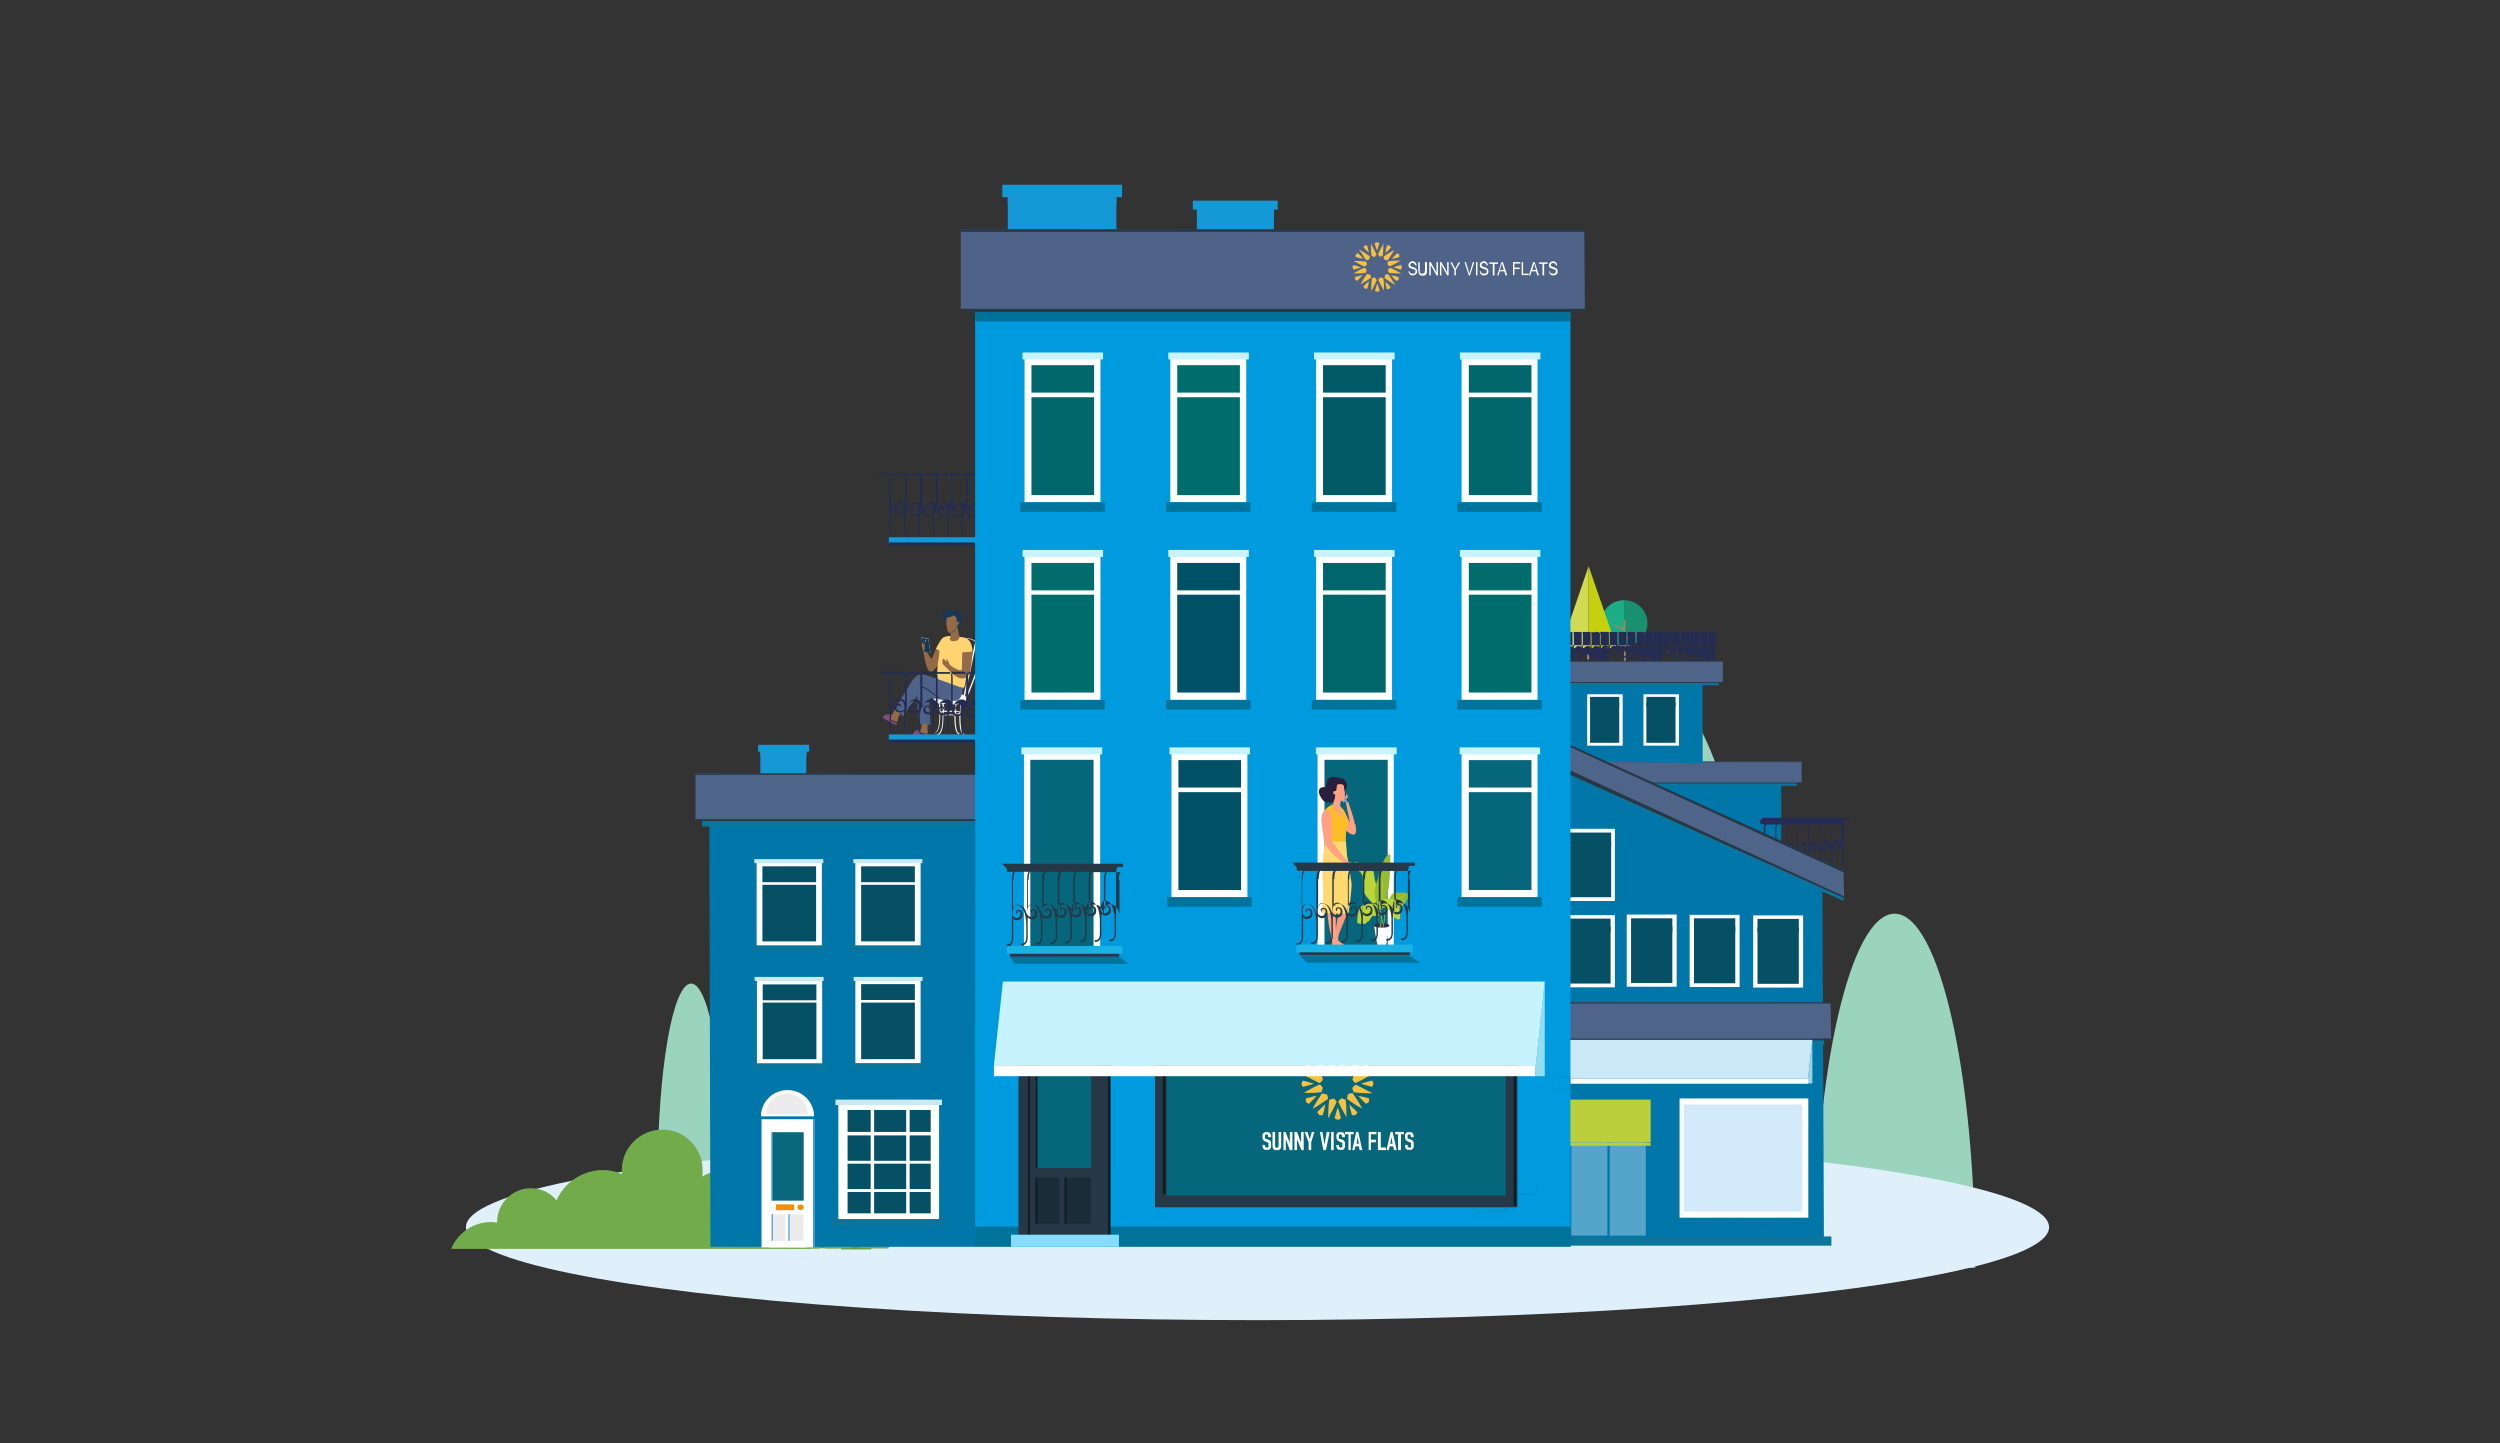 <?xml version="1.0" encoding="UTF-8"?>
<svg id="Layer_1" xmlns="http://www.w3.org/2000/svg" version="1.1" viewBox="0 0 866 500">
  <rect x="0" y="0" width="866" height="500" fill="#333333" stroke="none"/>
  <!-- Generator: Adobe Illustrator 29.7.0, SVG Export Plug-In . SVG Version: 2.1.1 Build 138)  -->
  <defs>
    <style>
      .st0 {
        fill: #242c53;
      }

      .st1 {
        fill: #1698d5;
      }

      .st2 {
        fill: #1599d6;
      }

      .st3 {
        fill: #08677d;
      }

      .st4 {
        fill: #271f3d;
      }

      .st5 {
        fill: #71ab4a;
      }

      .st6, .st7, .st8, .st9, .st10, .st11, .st12, .st13, .st14, .st15, .st16, .st17 {
        fill-rule: evenodd;
      }

      .st6, .st18 {
        fill: #cae8f5;
      }

      .st19 {
        fill: #1ab1e5;
      }

      .st20 {
        fill: #85ddff;
      }

      .st21 {
        fill: #946a47;
      }

      .st22 {
        fill: #065066;
      }

      .st23 {
        fill: #009bde;
      }

      .st24 {
        fill: #06667c;
      }

      .st25 {
        fill: #131c23;
      }

      .st26 {
        fill: #da7765;
      }

      .st27 {
        fill: #4db3e7;
      }

      .st7 {
        fill: #d2da53;
      }

      .st28 {
        fill: #b9cf3b;
      }

      .st29, .st8 {
        fill: #fff;
      }

      .st30 {
        fill: #0076a9;
      }

      .st31 {
        fill: #2b3861;
      }

      .st32 {
        fill: #0b759b;
      }

      .st33, .st17 {
        fill: #c7f3ff;
      }

      .st34 {
        fill: #ffa182;
      }

      .st35 {
        opacity: .4;
      }

      .st36 {
        fill: #fed970;
      }

      .st37 {
        fill: #bbd437;
      }

      .st38 {
        fill: #ffb067;
      }

      .st39 {
        fill: #00739b;
      }

      .st9 {
        fill: #9ad4bf;
      }

      .st40 {
        isolation: isolate;
      }

      .st41 {
        fill: #163756;
      }

      .st10 {
        fill: #c4d10c;
      }

      .st42 {
        fill: #5f4d44;
      }

      .st43 {
        fill: #d2837c;
      }

      .st11 {
        fill: #19906f;
      }

      .st12 {
        fill: #96d3e7;
      }

      .st44, .st14 {
        fill: #322948;
      }

      .st45 {
        fill: #824c7a;
      }

      .st46 {
        fill: #d3eafa;
      }

      .st47 {
        fill: #449dd7;
      }

      .st13, .st48 {
        fill: #f29100;
      }

      .st49 {
        fill: #005a66;
      }

      .st50 {
        fill: #f8987f;
      }

      .st51 {
        fill: #f8c03f;
      }

      .st52 {
        mix-blend-mode: multiply;
      }

      .st53 {
        fill: #60993a;
      }

      .st54 {
        fill: #00666b;
      }

      .st55 {
        fill: #f4f1f1;
      }

      .st56 {
        fill: #0d3b5a;
      }

      .st57 {
        fill: #e0f0fa;
      }

      .st58 {
        fill: #ffd371;
      }

      .st59 {
        fill: #005066;
      }

      .st60 {
        fill: #1a2d38;
      }

      .st61 {
        fill: #263746;
      }

      .st15 {
        fill: #1cad87;
      }

      .st62 {
        fill: #ececec;
      }

      .st16 {
        fill: #92ddef;
      }

      .st63 {
        fill: #94bc33;
      }

      .st64 {
        fill: #ede2df;
      }

      .st65 {
        fill: #222b53;
      }

      .st66 {
        fill: #006d6d;
      }

      .st67 {
        fill: #fdbd26;
      }

      .st68 {
        fill: #4f6389;
      }

      .st69 {
        fill: #aa845d;
      }

      .st70 {
        fill: #4f6489;
      }
    </style>
  </defs>
  <g class="st40">
    <g id="car2">
      <g>
        <g>
          <path class="st9" d="M318.7,408.4h-15c0-48.5,6.7-87.8,15-87.8s15,39.3,15,87.8h-15Z"/>
          <path class="st9" d="M239.4,408.4h-11.6c0-37.4,5.2-67.7,11.6-67.7s11.6,30.3,11.6,67.7h-11.6Z"/>
          <path class="st9" d="M272.4,408.4h-24.9c0-80.5,11.1-145.9,24.9-145.9s24.9,65.3,24.9,145.9h-24.9Z"/>
        </g>
        <g>
          <path class="st9" d="M656.3,439.2h-27.9c0-67.8,12.5-122.7,27.9-122.7s27.9,54.9,27.9,122.7h-27.9Z"/>
          <path class="st9" d="M508.9,439.2h-21.5c0-52.3,9.6-94.6,21.5-94.6s21.5,42.4,21.5,94.6h-21.5Z"/>
          <path class="st9" d="M570.5,439.2h-46.3c0-112.5,20.7-203.7,46.3-203.7s46.3,91.2,46.3,203.7h-46.3Z"/>
        </g>
        <ellipse class="st57" cx="435.6" cy="425.1" rx="274.2" ry="32.2"/>
        <g>
          <path class="st5" d="M273.1,408.7h0c-.5-6.1-5.6-10.7-11.7-10.7s-9.8,3.5-11.2,8.2c-.7-.2-1.4-.2-2.1-.2-1.9,0-3.5.7-4.9,1.6.2-.7.2-1.6.2-2.3,0-7.7-6.3-14-14-14s-14,6.3-14,14v1.4c-2.1-.9-4.2-1.4-6.5-1.4-7.2,0-13.5,4.4-16.1,10.5-2.1-2.6-5.4-4.2-8.9-4.2-6.3,0-11.7,5.1-11.7,11.7v.2c-.7,0-1.4-.2-2.1-.2-6.3,0-11.7,4-13.8,9.3h124.4v-21.2c-2.3-1.6-4.9-2.6-7.7-2.6h.1Z"/>
          <g>
            <path class="st53" d="M303.7,422c3.3-18.4,4-35,2.6-45-4.9,9.1-9.8,25-13.1,43.2-.7,4.2-1.4,8.4-1.9,12.6h10.5c.5-3.7,1.2-7.2,1.9-10.7h0Z"/>
            <path class="st53" d="M288.3,419.9c-3.3-18.4-8.2-34.1-13.1-43.2-1.4,10.3-.7,26.8,2.6,45,.7,3.7,1.4,7.2,2.1,10.7h10.5c-.7-4-1.2-8.2-2.1-12.6h0Z"/>
            <path class="st5" d="M296.2,409.4c0-19.8-2.3-37.1-5.8-47.6-3.5,10.5-5.8,27.8-5.8,47.6s.5,16.1,1.2,23.1h9.3c.9-7,1.2-14.9,1.2-23.1h-.1Z"/>
            <path class="st5" d="M308.8,428.8c5.8-15.9,9.1-30.3,9.3-39.7-5.8,7.2-12.6,20.5-18.4,36.4-.9,2.3-1.6,4.7-2.3,7h10.3c.5-1.2.9-2.3,1.2-3.7h-.1Z"/>
            <path class="st5" d="M281.4,425.5c-5.8-15.9-12.6-28.9-18.4-36.4.2,9.3,3.5,23.8,9.3,39.7.5,1.2.9,2.6,1.4,3.7h10.3c-.9-2.3-1.6-4.7-2.6-7h0Z"/>
          </g>
        </g>
        <g>
          <g>
            <path class="st56" d="M577.3,229.6c.5,0,.9-.2,1-.4,0,.2.2.6,0,.8,0,.2-.3.2-.5.2s-.4,0-.5-.3c0,0,0-.2,0-.3"/>
            <path class="st56" d="M572.8,229.5c.6,0,1,0,1.2,0,0,.2,0,.4,0,.5,0,0,0,.2-.2.2h-2.3c0-.2,1.2-.6,1.2-.7"/>
            <path class="st0" d="M582.8,252.1c0-1,.2-1.5.4-1.7h3.4c-.3.4-.4,1-.3,1.8v7.3c-.3-1.1-.9-1.8-1.6-2.1-.3,0-.5,0-.7,0s-.6,0-.8.2l-.4.4v-5.8M592.8,266h7.6-7.6Z"/>
            <rect class="st1" x="581.3" y="265.9" width="28.6" height="1.8"/>
            <rect class="st0" x="588.5" y="267.2" width="21.4" height=".7"/>
            <rect class="st30" x="570.1" y="265" width="46.9" height="33"/>
            <rect class="st32" x="550" y="270.7" width="72.4" height="1.5"/>
            <polygon class="st70" points="548.3 271.1 624.1 271.1 624.1 263.8 548.3 263.9 548.3 271.1"/>
            <rect class="st61" x="548.1" y="263.8" width="76" height=".2"/>
            <polygon class="st61" points="549.1 271.4 623.1 271.4 624.1 271.1 548.3 271.1 549.1 271.4"/>
            <path class="st11" d="M562.6,223.9c4.4,0,8.1-3.6,8.1-8s-3.6-8-8.1-8v16Z"/>
            <path class="st15" d="M562.6,223.9c-4.4,0-8.1-3.6-8.1-8s3.6-8,8.1-8v16Z"/>
            <path class="st69" d="M562.3,218.3l-2.9-1.4c-.2,0-.2-.3,0-.4,0,0,.3-.2.4,0l2.6,1.3v-2.8c0-.2,0-.3.3-.3s.3,0,.3.3v5.9l4.3-2c0,0,.3,0,.4,0,0,0,0,.3,0,.4l-4.5,2.2v7.9h-.6v-11h-.1Z"/>
            <polygon class="st10" points="550.3 224.5 560.1 224.5 550.3 196.1 550.3 224.5"/>
            <polygon class="st7" points="550.3 224.5 540.6 224.5 550.3 196.1 550.3 224.5"/>
            <rect class="st69" x="549.8" y="224.5" width=".8" height="5.3"/>
            <path class="st0" d="M534.1,218.5v.5h1.1c.2,0,.4.5.3,1.2v6.5h0v1.9s0,.7.3,1.1c.2.2.5.3.9.3,0,0,0,0,0,0,0,0,0,0,0,0-.3,0-.5,0-.7-.2-.3-.3-.2-.9-.2-.9h0v-2s0-2.2,1.4-2.6c.4,0,.7,0,.9,0,.4.3.5.9.5,1.2s0,.4-.3.5c-.3.2-.7.2-1,0-.2,0-.3-.3-.3-.5s0-.3.3-.3h.5v.3h0c0-.2,0-.3,0-.4,0-.2-.5-.2-.8,0-.3,0-.4.3-.4.6s0,.6.4.8.9.2,1.3,0c0,0,.2,0,.2-.2v2.8s0,.7.3,1.1c.2.2.5.3.9.3,0,0,0,0,0,0,0,0,0,0,0,0-.3,0-.5,0-.7-.2-.3-.3-.2-.9-.2-.9h0v-1.9h0s0-2.2,1.4-2.6c.4,0,.7,0,.9,0,.4.3.5.9.5,1.2s0,.4-.3.5c-.3.2-.7.2-1,0-.2,0-.3-.3-.3-.5s0-.3.3-.3h.5v.3h0c0-.2,0-.3,0-.4,0-.2-.5-.2-.8,0-.3,0-.4.3-.4.6s0,.6.4.8.9.2,1.3,0c0,0,.2,0,.2-.2v2.8s0,.7.3,1.1c.2.2.5.3.9.3,0,0,0,0,0,0,0,0,0,0,0,0-.3,0-.5,0-.7-.2-.3-.3-.2-.9-.2-.9h0v-1.9h0s0-2.2,1.4-2.6c.4,0,.7,0,.9,0,.4.3.5.9.5,1.2s0,.4-.3.5c-.3.2-.7.2-1,0-.2,0-.3-.3-.3-.5s0-.3.3-.3h.5v.3h0c0-.2,0-.3,0-.4,0-.2-.5-.2-.8,0-.3,0-.4.3-.4.6s0,.6.4.8.9.2,1.3,0c0,0,.2,0,.2-.2v2.8s0,.7.3,1.1c.2.2.5.3.9.3,0,0,0,0,0,0,0,0,0,0,0,0-.3,0-.5,0-.7-.2-.3-.3-.2-.9-.2-.9h0v-1.9h0s0-2.2,1.4-2.6c.4,0,.7,0,.9,0,.4.3.5.9.5,1.2s0,.4-.3.5c-.3.2-.7.2-1,0-.2,0-.3-.3-.3-.5s0-.3.3-.3h.5v.3h0c0-.2,0-.3,0-.4,0-.2-.5-.2-.8,0-.3,0-.4.3-.4.6s0,.6.4.8.9.2,1.3,0c0,0,.2,0,.2-.2v2.8s0,.7.3,1.1c.2.2.5.3.9.3,0,0,0,0,0,0s0,0,0,0c-.3,0-.5,0-.7-.2-.3-.3-.2-.9-.2-.9h0v-1.9h0s0-2.2,1.4-2.6c.4,0,.7,0,.9,0,.4.3.5.9.5,1.2s0,.4-.3.5c-.3.2-.7.2-1,0-.2,0-.3-.3-.3-.5s0-.3.3-.3h.5v.3h0c0-.2,0-.3,0-.4,0-.2-.5-.2-.8,0-.3,0-.4.3-.4.6s0,.6.4.8.9.2,1.3,0c0,0,.2,0,.2,0v2.8s0,.7.3,1.1c.2.2.5.3.9.3,0,0,0,0,0,0,0,0,0,0,0,0-.3,0-.5,0-.7-.2-.3-.3-.2-.9-.2-.9h0v-1.8h0s0-2.2,1.4-2.6c.4,0,.7,0,.9,0,.4.3.5.9.5,1.2s0,.4-.3.5c-.3.2-.7.2-1,0-.2,0-.3-.3-.3-.5s0-.3.3-.3h.5v.3h0c0-.2,0-.3,0-.4,0-.2-.5-.2-.8,0-.3,0-.4.3-.4.6s0,.6.4.8.9.2,1.3,0c0,0,0,0,.2,0v2.7s0,.7.3,1.1c.2.2.5.3.9.3,0,0,0,0,0,0,0,0,0,0,0,0-.3,0-.5,0-.7-.2-.3-.3-.2-.9-.2-.9h0v-1.8h0s0-2.2,1.4-2.6c.4,0,.7,0,.9,0,.4.3.5.9.5,1.2s0,.4-.3.5c-.3.2-.7.2-1,0-.2,0-.3-.3-.3-.5s0-.3.3-.3h.5v.3h0c0-.2,0-.3,0-.4,0-.2-.5-.2-.8,0-.3,0-.4.3-.4.6s0,.6.4.8.9.2,1.3,0c0,0,0,0,.2,0v2.7h0s0,.7.3,1.1c.2.2.5.3.9.3,0,0,0,0,0,0s0,0,0,0c-.3,0-.5,0-.7-.2-.3-.3-.2-.9-.2-.9h0v-8.4c0-.6,0-1-.3-1.2h1.3v-.5h-24.5v-3.1ZM557.3,224.3c0,0-.2-.2-.3-.3-.2,0-.4-.2-.6-.2h-.6c-.6.2-1.1.7-1.3,1.5v-5.2c0-.6,0-1-.3-1.2h2.7c.2,0,.4.5.3,1.2v4.1M554.1,224.3c0,0-.2-.2-.3-.3-.2,0-.4-.2-.6-.2h-.6c-.6.2-1.1.7-1.3,1.5v-5.1c0-.6,0-1-.3-1.2h2.7c.2,0,.4.5.3,1.2v4.1M551.1,224.3c0,0-.2-.2-.3-.3-.2,0-.4-.2-.6-.2h-.6c-.6.2-1,.7-1.3,1.4v-5.1c0-.6,0-1-.3-1.2h2.7c.2,0,.4.5.3,1.2v4.1M548,224.3c0,0-.2-.2-.3-.3-.2,0-.4-.2-.6-.2h-.6c-.6.2-1,.7-1.3,1.4v-5.1c0-.6,0-1-.3-1.2h2.7c.2,0,.4.5.3,1.2v4.1M544.8,224.3c0,0-.2-.3-.3-.3-.2,0-.4-.2-.6-.2h-.6c-.6.2-1,.7-1.3,1.4v-5.1c0-.6,0-1-.3-1.2h2.7c.2,0,.4.5.3,1.2v4.1M540.8,223.7h-.6c-.6.2-1,.6-1.3,1.4v-5c0-.6,0-1-.3-1.2h2.7c.2,0,.4.5.3,1.2v4.1c0,0-.2-.3-.3-.3-.2,0-.4-.2-.6-.2M535.6,218.9h2.7c.2,0,.4.5.3,1.2v4.1c0,0-.2-.3-.3-.4-.2,0-.4-.2-.6-.2h-.6c-.6.2-1,.6-1.3,1.4v-5c0-.6,0-1-.3-1.2M549.1,229.9h-12.4,12.4Z"/>
            <rect class="st1" x="535.3" y="229.9" width="23.3" height="1.3"/>
            <path class="st0" d="M552.8,218.5v.5h1.1c.2,0,.4.5.3,1.2v6.5h0v1.9s0,.7.3,1.1c.2.2.5.3.9.3,0,0,0,0,0,0s0,0,0,0c-.3,0-.5,0-.7-.2-.3-.3-.2-.9-.2-.9h0v-2s0-2.2,1.4-2.6c.4,0,.7,0,.9,0,.4.3.5.9.5,1.2s0,.4-.3.5c-.3.2-.7.2-1,0-.2,0-.3-.3-.3-.5s0-.3.3-.3h.5v.3h0c0-.2,0-.3,0-.4,0-.2-.5-.2-.8,0-.3,0-.4.3-.4.6s0,.6.4.8.9.2,1.3,0c0,0,.2,0,.2-.2v2.8s0,.7.3,1.1c.2.2.5.3.9.3,0,0,0,0,0,0,0,0,0,0,0,0-.3,0-.5,0-.7-.2-.3-.3-.2-.9-.2-.9h0v-1.9h0s0-2.2,1.4-2.6c.4,0,.7,0,.9,0,.4.3.5.9.5,1.2s0,.4-.3.5c-.3.2-.7.2-1,0-.2,0-.3-.3-.3-.5s0-.3.3-.3h.5v.3h0c0-.2,0-.3,0-.4,0-.2-.5-.2-.8,0-.3,0-.4.3-.4.6s0,.6.4.8.9.2,1.3,0c0,0,.2,0,.2-.2v2.8s0,.7.3,1.1c.2.2.5.3.9.3,0,0,0,0,0,0,0,0,0,0,0,0-.3,0-.5,0-.7-.2-.3-.3-.2-.9-.2-.9h0v-1.9h0s0-2.2,1.4-2.6c.4,0,.7,0,.9,0,.4.3.5.9.5,1.2s0,.4-.3.5c-.3.2-.7.2-1,0-.2,0-.3-.3-.3-.5s0-.3.3-.3h.5v.3h0c0-.2,0-.3,0-.4,0-.2-.5-.2-.8,0-.3,0-.4.3-.4.6s0,.6.4.8.9.2,1.3,0c0,0,.2,0,.2-.2v2.8s0,.7.3,1.1c.2.2.5.3.9.3,0,0,0,0,0,0,0,0,0,0,0,0-.3,0-.5,0-.7-.2-.3-.3-.2-.9-.2-.9h0v-1.9h0s0-2.2,1.4-2.6c.4,0,.7,0,.9,0,.4.3.5.9.5,1.2s0,.4-.3.5c-.3.2-.7.2-1,0-.2,0-.3-.3-.3-.5s0-.3.3-.3h.5v.3h0c0-.2,0-.3,0-.4,0-.2-.5-.2-.8,0-.3,0-.4.3-.4.6s0,.6.4.8.9.2,1.3,0c0,0,.2,0,.2-.2v2.8s0,.7.3,1.1c.2.2.5.3.9.3,0,0,0,0,0,0s0,0,0,0c-.3,0-.5,0-.7-.2-.3-.3-.2-.9-.2-.9h0v-1.9h0s0-2.2,1.4-2.6c.4,0,.7,0,.9,0,.4.3.5.9.5,1.2s0,.4-.3.5c-.3.2-.7.2-1,0-.2,0-.3-.3-.3-.5s0-.3.3-.3h.5v.3h0c0-.2,0-.3,0-.4,0-.2-.5-.2-.8,0-.3,0-.4.3-.4.6s0,.6.4.8.9.2,1.3,0c0,0,.2,0,.2,0v2.8s0,.7.3,1.1c.2.2.5.3.9.3,0,0,0,0,0,0,0,0,0,0,0,0-.3,0-.5,0-.7-.2-.3-.3-.2-.9-.2-.9h0v-1.8h0s0-2.2,1.4-2.6c.4,0,.7,0,.9,0,.4.3.5.9.5,1.2s0,.4-.3.5c-.3.2-.7.2-1,0-.2,0-.3-.3-.3-.5s0-.3.3-.3h.5v.3h0c0-.2,0-.3,0-.4,0-.2-.5-.2-.8,0-.3,0-.4.3-.4.6s0,.6.4.8.9.2,1.3,0c0,0,0,0,.2,0v2.7s0,.7.3,1.1c.2.2.5.3.9.3,0,0,0,0,0,0,0,0,0,0,0,0-.3,0-.5,0-.7-.2-.3-.3-.2-.9-.2-.9h0v-1.8h0s0-2.2,1.4-2.6c.4,0,.7,0,.9,0,.4.3.5.9.5,1.2s0,.4-.3.5c-.3.2-.7.2-1,0-.2,0-.3-.3-.3-.5s0-.3.3-.3h.5v.3h0c0-.2,0-.3,0-.4,0-.2-.5-.2-.8,0-.3,0-.4.3-.4.6s0,.6.4.8.9.2,1.3,0c0,0,0,0,.2,0v2.7h0s0,.7.3,1.1c.2.2.5.3.9.3,0,0,0,0,0,0s0,0,0,0c-.3,0-.5,0-.7-.2-.3-.3-.2-.9-.2-.9h0v-8.4c0-.6,0-1-.3-1.2h1.3v-.5h-24.5v-3.1ZM576,224.3c0,0-.2-.2-.3-.3-.2,0-.4-.2-.6-.2h-.6c-.6.2-1.1.7-1.3,1.5v-5.2c0-.6,0-1-.3-1.2h2.7c.2,0,.4.5.3,1.2v4.1M572.8,224.3c0,0-.2-.2-.3-.3-.2,0-.4-.2-.6-.2h-.6c-.6.2-1.1.7-1.3,1.5v-5.1c0-.6,0-1-.3-1.2h2.7c.2,0,.4.5.3,1.2v4.1M569.8,224.3c0,0-.2-.2-.3-.3-.2,0-.4-.2-.6-.2h-.6c-.6.2-1,.7-1.3,1.4v-5.1c0-.6,0-1-.3-1.2h2.7c.2,0,.4.5.3,1.2v4.1M566.6,224.3c0,0-.2-.2-.3-.3-.2,0-.4-.2-.6-.2h-.6c-.6.2-1,.7-1.3,1.4v-5.1c0-.6,0-1-.3-1.2h2.7c.2,0,.4.5.3,1.2v4.1M563.5,224.3c0,0-.2-.3-.3-.3-.2,0-.4-.2-.6-.2h-.6c-.6.2-1,.7-1.3,1.4v-5.1c0-.6,0-1-.3-1.2h2.7c.2,0,.4.5.3,1.2v4.1M559.5,223.7h-.6c-.6.2-1,.6-1.3,1.4v-5c0-.6,0-1-.3-1.2h2.7c.2,0,.4.5.3,1.2v4.1c0,0-.2-.3-.3-.3-.2,0-.4-.2-.6-.2M554.3,218.9h2.7c.2,0,.4.5.3,1.2v4.1c0,0-.2-.3-.3-.4-.2,0-.4-.2-.6-.2h-.6c-.6.2-1,.6-1.3,1.4v-5c0-.6,0-1-.3-1.2M567.8,229.9h-12.4,12.4Z"/>
            <rect class="st1" x="554" y="229.9" width="23.3" height="1.3"/>
            <path class="st0" d="M571.3,218.5v.5h1.1c.2,0,.4.5.3,1.2v6.5h0v1.9s0,.7.3,1.1c.2.2.5.3.9.3,0,0,0,0,0,0s0,0,0,0c-.3,0-.5,0-.7-.2-.3-.3-.2-.9-.2-.9h0v-2s0-2.2,1.4-2.6c.4,0,.7,0,.9,0,.4.3.5.9.5,1.2s0,.4-.3.5c-.3.2-.7.2-1,0-.2,0-.3-.3-.3-.5s0-.3.3-.3h.5v.3h0c0-.2,0-.3,0-.4,0-.2-.5-.2-.8,0-.3,0-.4.3-.4.6s0,.6.4.8.9.2,1.3,0c0,0,.2,0,.2-.2v2.8s0,.7.3,1.1c.2.2.5.3.9.3,0,0,0,0,0,0,0,0,0,0,0,0-.3,0-.5,0-.7-.2-.3-.3-.2-.9-.2-.9h0v-1.9h0s0-2.2,1.4-2.6c.4,0,.7,0,.9,0,.4.3.5.9.5,1.2s0,.4-.3.5c-.3.2-.7.2-1,0-.2,0-.3-.3-.3-.5s0-.3.3-.3h.5v.3h0c0-.2,0-.3,0-.4,0-.2-.5-.2-.8,0-.3,0-.4.3-.4.6s0,.6.4.8.9.2,1.3,0c0,0,.2,0,.2-.2v2.8s0,.7.3,1.1c.2.2.5.3.9.3,0,0,0,0,0,0,0,0,0,0,0,0-.3,0-.5,0-.7-.2-.3-.3-.2-.9-.2-.9h0v-1.9h0s0-2.2,1.4-2.6c.4,0,.7,0,.9,0,.4.3.5.9.5,1.2s0,.4-.3.5c-.3.2-.7.2-1,0-.2,0-.3-.3-.3-.5s0-.3.3-.3h.5v.3h0c0-.2,0-.3,0-.4,0-.2-.5-.2-.8,0-.3,0-.4.3-.4.6s0,.6.4.8.9.2,1.3,0c0,0,.2,0,.2-.2v2.8s0,.7.3,1.1c.2.2.5.3.9.3,0,0,0,0,0,0,0,0,0,0,0,0-.3,0-.5,0-.7-.2-.3-.3-.2-.9-.2-.9h0v-1.9h0s0-2.2,1.4-2.6c.4,0,.7,0,.9,0,.4.3.5.9.5,1.2s0,.4-.3.5c-.3.2-.7.2-1,0-.2,0-.3-.3-.3-.5s0-.3.3-.3h.5v.3h0c0-.2,0-.3,0-.4,0-.2-.5-.2-.8,0-.3,0-.4.3-.4.6s0,.6.4.8.9.2,1.3,0c0,0,.2,0,.2-.2v2.8s0,.7.3,1.1c.2.2.5.3.9.3,0,0,0,0,0,0s0,0,0,0c-.3,0-.5,0-.7-.2-.3-.3-.2-.9-.2-.9h0v-1.9h0s0-2.2,1.4-2.6c.4,0,.7,0,.9,0,.4.3.5.9.5,1.2s0,.4-.3.5c-.3.2-.7.2-1,0-.2,0-.3-.3-.3-.5s0-.3.3-.3h.5v.3h0c0-.2,0-.3,0-.4,0-.2-.5-.2-.8,0-.3,0-.4.3-.4.6s0,.6.4.8.9.2,1.3,0c0,0,.2,0,.2,0v2.8s0,.7.3,1.1c.2.2.5.3.9.3,0,0,0,0,0,0,0,0,0,0,0,0-.3,0-.5,0-.7-.2-.3-.3-.2-.9-.2-.9h0v-1.8h0s0-2.2,1.4-2.6c.4,0,.7,0,.9,0,.4.3.5.9.5,1.2s0,.4-.3.5c-.3.2-.7.2-1,0-.2,0-.3-.3-.3-.5s0-.3.3-.3h.5v.3h0c0-.2,0-.3,0-.4,0-.2-.5-.2-.8,0-.3,0-.4.3-.4.6s0,.6.4.8.9.2,1.3,0c0,0,0,0,.2,0v2.7s0,.7.3,1.1c.2.2.5.3.9.3,0,0,0,0,0,0,0,0,0,0,0,0-.3,0-.5,0-.7-.2-.3-.3-.2-.9-.2-.9h0v-1.8h0s0-2.2,1.4-2.6c.4,0,.7,0,.9,0,.4.3.5.9.5,1.2s0,.4-.3.5c-.3.2-.7.2-1,0-.2,0-.3-.3-.3-.5s0-.3.3-.3h.5v.3h0c0-.2,0-.3,0-.4,0-.2-.5-.2-.8,0-.3,0-.4.3-.4.6s0,.6.4.8.9.2,1.3,0c0,0,0,0,.2,0v2.7h0s0,.7.3,1.1c.2.2.5.3.9.3,0,0,0,0,0,0s0,0,0,0c-.3,0-.5,0-.7-.2-.3-.3-.2-.9-.2-.9h0v-8.4c0-.6,0-1-.3-1.2h1.3v-.5h-24.5v-3.1ZM594.6,224.3c0,0-.2-.2-.3-.3-.2,0-.4-.2-.6-.2h-.6c-.6.2-1.1.7-1.3,1.5v-5.2c0-.6,0-1-.3-1.2h2.7c.2,0,.4.5.3,1.2v4.1M591.5,224.3c0,0-.2-.2-.3-.3-.2,0-.4-.2-.6-.2h-.6c-.6.2-1.1.7-1.3,1.5v-5.1c0-.6,0-1-.3-1.2h2.7c.2,0,.4.5.3,1.2v4.1M588.3,224.3c0,0-.2-.2-.3-.3-.2,0-.4-.2-.6-.2h-.6c-.6.2-1,.7-1.3,1.4v-5.1c0-.6,0-1-.3-1.2h2.7c.2,0,.4.5.3,1.2v4.1M585.3,224.3c0,0-.2-.2-.3-.3-.2,0-.4-.2-.6-.2h-.6c-.6.2-1,.7-1.3,1.4v-5.1c0-.6,0-1-.3-1.2h2.7c.2,0,.4.5.3,1.2v4.1M582.1,224.3c0,0-.2-.3-.3-.3-.2,0-.4-.2-.6-.2h-.6c-.6.2-1,.7-1.3,1.4v-5.1c0-.6,0-1-.3-1.2h2.7c.2,0,.4.5.3,1.2v4.1M578.1,223.7h-.6c-.6.2-1,.6-1.3,1.4v-5c0-.6,0-1-.3-1.2h2.7c.2,0,.4.5.3,1.2v4.1c0,0-.2-.3-.3-.3-.2,0-.4-.2-.6-.2M572.8,218.9h2.7c.2,0,.4.5.3,1.2v4.1c0,0-.2-.3-.3-.4-.2,0-.4-.2-.6-.2h-.6c-.6.2-1,.6-1.3,1.4v-5c0-.6,0-1-.3-1.2M586.6,229.9h-12.4,12.4Z"/>
            <rect class="st1" x="572.6" y="229.9" width="23.3" height="1.3"/>
            <polygon class="st30" points="589.8 230.2 536.1 230.2 536.1 263.5 589.8 264.4 589.8 230.2"/>
            <rect class="st32" x="534.3" y="235.9" width="61.1" height="1.5"/>
            <polygon class="st70" points="532.8 236.3 596.8 236.3 596.8 229 532.8 229.1 532.8 236.3"/>
            <rect class="st61" x="532.8" y="229" width="64.1" height=".2"/>
            <polygon class="st61" points="533.6 236.6 596.1 236.6 596.8 236.3 532.8 236.3 533.6 236.6"/>
            <rect class="st29" x="569.3" y="240.5" width="12.3" height="17.8"/>
            <rect class="st22" x="570.3" y="241.4" width="10.1" height="3.4"/>
            <rect class="st22" x="570.3" y="243.4" width="10.1" height="13.9"/>
            <path class="st0" d="M609.8,284.9v.6h1.5c-.3.4-.4,1-.3,1.8v12h0s0,.8-.3,1.2c-.2.2-.5.3-.8.4,0,0-.2,0-.2.2,0,0,0,.2.2.2.5,0,.9-.2,1.1-.5.5-.5.4-1.4.4-1.5h0v-3.9s.2,0,.2.2c.5.3,1.1.3,1.6,0,.4-.2.5-.7.5-1.1s-.2-.7-.5-.8c-.4,0-.8,0-1,0,0,0-.2.3,0,.6h.2s0-.2,0-.2v-.2s.3,0,.6,0c.2,0,.3.2.3.5s0,.6-.3.7c-.4.2-.9.2-1.2,0s-.4-.4-.4-.7c0-.5,0-1.3.6-1.7s.7-.2,1.2,0c1.6.5,1.7,3.7,1.7,3.7h0v2.7h0s0,.8-.3,1.2c-.2.2-.5.3-.9.4,0,0-.2,0-.2.2,0,0,0,.2.2.2.5,0,.9-.2,1.1-.5.5-.5.4-1.4.3-1.5v-3.9s.2,0,.3.2c.5.3,1.1.3,1.6,0,.4-.2.5-.7.5-1.1s-.2-.7-.5-.8c-.4,0-.8,0-1,0,0,0-.2.3,0,.6h.2s0-.2,0-.2v-.2s.3,0,.6,0c.2,0,.3.2.3.5s0,.6-.3.7c-.4.2-.9.2-1.2,0s-.4-.4-.4-.7c0-.5,0-1.3.6-1.7s.7-.2,1.2,0c1.6.5,1.7,3.7,1.7,3.7h0v2.6h0s0,.8-.3,1.2c-.2.2-.5.3-.8.4,0,0-.2,0-.2.2,0,0,0,.2.2.2.5,0,.9-.2,1.1-.5.5-.5.4-1.4.3-1.5v-3.9s.2,0,.3.2c.5.3,1.1.3,1.6,0,.4-.2.5-.7.5-1.1s-.2-.7-.5-.8c-.4,0-.8,0-1,0,0,0-.2.3,0,.6h.2s0-.2,0-.2v-.2s.3,0,.6,0c.2,0,.3.2.3.5s0,.6-.3.7c-.4.2-.9.2-1.2,0s-.4-.4-.4-.7c0-.5,0-1.3.6-1.7s.7-.2,1.2,0c1.6.5,1.7,3.7,1.7,3.7h0v2.6h0s0,.8-.3,1.2c-.2.2-.5.3-.8.4,0,0-.2,0-.2.2,0,0,0,.2.2.2.5,0,.9-.2,1.1-.5.5-.5.4-1.4.4-1.5v-3.9s.2.2.3.2c.5.3,1.1.3,1.6,0,.4-.2.5-.7.5-1.1s-.2-.7-.5-.8c-.4,0-.8,0-1,0,0,0-.2.3,0,.6h.2s0-.2,0-.2v-.2s.3,0,.6,0c.2,0,.3.2.3.5s0,.6-.3.7c-.4.2-.9.2-1.2,0s-.4-.4-.4-.7c0-.5,0-1.3.6-1.7s.7-.2,1.2,0c1.6.5,1.7,3.7,1.7,3.7h0v2.7c0,.1,0,0,0,0,0,0,0,.8-.3,1.2-.2.2-.5.3-.8.4,0,0-.2,0-.2.2,0,0,0,.2.2.2.5,0,.9-.2,1.1-.5.5-.5.4-1.4.3-1.5v-3.9s.2.2.3.2c.5.3,1.1.3,1.6,0,.4-.2.5-.7.5-1.1s-.2-.7-.5-.8c-.4,0-.8,0-1,0,0,0-.2.3,0,.6h.2s0-.2,0-.2v-.2s.3,0,.6,0c.2,0,.3.2.3.5s0,.6-.3.7c-.4.2-.9.2-1.2,0s-.4-.4-.4-.7c0-.5,0-1.3.6-1.7s.7-.2,1.2,0c1.6.5,1.7,3.7,1.7,3.7h0v2.7h0s0,.8-.3,1.2c-.2.2-.5.3-.8.4,0,0-.2,0-.2.2,0,0,0,.2.2.2.5,0,.9-.2,1.1-.5.5-.6.4-1.4.4-1.5v-4s.2.2.3.2c.5.3,1.1.3,1.6,0,.4-.2.5-.7.5-1.1s-.2-.7-.5-.8c-.4,0-.8,0-1,0,0,0-.2.3,0,.6h.2s0-.2,0-.2v-.2s.3,0,.6,0c.2,0,.3.2.3.5s0,.6-.3.7c-.4.2-.9.2-1.2,0s-.4-.4-.4-.7c0-.5,0-1.3.6-1.7s.7-.2,1.2,0c1.6.5,1.7,3.7,1.7,3.7h0v2.7h0s0,.8-.3,1.2c-.2.2-.5.3-.8.4,0,0-.2,0-.2.2,0,0,0,.2.2.2.5,0,.9-.2,1.1-.5.5-.5.4-1.4.4-1.5v-4s.2.2.3.2c.5.3,1.1.3,1.6,0,.4-.2.5-.7.5-1.1s-.2-.7-.5-.8c-.4-.2-.8,0-1,0,0,0-.2.3,0,.6h.2s0-.2,0-.2v-.2s.3,0,.6,0c.2,0,.3.2.3.5s0,.6-.3.7c-.4.2-.9.2-1.2,0s-.4-.4-.4-.7c0-.5,0-1.3.6-1.7s.7-.2,1.2,0c1.6.5,1.7,3.6,1.7,3.7v2.8h0s0,.8-.3,1.2c-.2.2-.5.3-.8.4,0,0-.2,0-.2.2,0,0,0,.2.2.2.5,0,.9-.2,1.1-.5.5-.5.4-1.4.3-1.5v-2.8h0v-9.2c0-1,.2-1.5.4-1.7h1.4v-.6h-30.1l-.7.9ZM611.5,287.3c0-1,.2-1.5.4-1.7h3.4c-.3.4-.4,1-.3,1.8v7.3c-.3-1.1-.9-1.8-1.6-2.1-.3,0-.5,0-.7,0s-.6,0-.8.2l-.4.4v-5.8M615.3,287.3c0-1,.2-1.5.4-1.7h3.4c-.3.4-.4,1-.3,1.8v7.3c-.3-1.1-.9-1.8-1.6-2.1-.3,0-.5,0-.7,0s-.6,0-.8.2l-.4.4v-5.8M619.1,287.3c0-1,.2-1.5.4-1.7h3.4c-.3.4-.4,1-.3,1.8v7.2c-.3-1.1-.9-1.8-1.6-2-.3,0-.5,0-.7,0s-.6,0-.8.2c-.2,0-.3.3-.4.5v-5.8M622.8,287.3c0-1,.2-1.5.4-1.7h3.4c-.3.4-.4,1-.3,1.8v7.2c-.3-1.1-.9-1.8-1.6-2-.3,0-.5,0-.7,0s-.6,0-.8.2c-.2,0-.3.3-.4.5v-5.8M626.8,287.3c0-1,.2-1.5.4-1.7h3.4c-.3.4-.4,1-.3,1.8v7.2c-.3-1.1-.9-1.8-1.6-2-.3,0-.5,0-.7,0s-.6,0-.8.2c-.2,0-.3.3-.4.5v-5.8M631,292.6c-.2,0-.3.3-.4.5v-5.8c0-1,.2-1.5.4-1.7h3.4c-.3.4-.4,1-.3,1.8v7.1c-.3-1.1-.9-1.7-1.6-2-.3,0-.5,0-.7,0s-.6,0-.8.2M637.8,287.3v7.1c-.3-1.1-.9-1.7-1.6-2-.3,0-.5,0-.7,0s-.6,0-.8.2c-.2,0-.3.3-.4.5v-5.8c0-1,.2-1.5.4-1.7h3.4c-.3.4-.4,1-.3,1.8M621.3,301.1h15.3-15.3Z"/>
            <rect class="st1" x="608.5" y="300.7" width="28.6" height="1.8"/>
            <rect class="st0" x="615.8" y="302" width="21.4" height=".7"/>
            <g class="st35">
              <path class="st32" d="M601.1,420.9h-4.8v-2.1h4.8v2.1ZM596.5,420.7h4.6v-1.8h-4.6v1.8Z"/>
            </g>
            <g class="st35">
              <path class="st32" d="M598.3,418.4h-3v-2.1h3v2.1ZM595.3,418.3h2.9v-1.8h-2.9v1.8Z"/>
            </g>
            <polyline class="st30" points="535.3 264.3 537.1 428.9 631.8 428.9 631.3 308.1"/>
            <rect class="st32" x="533.5" y="428.3" width="100.9" height="3.2"/>
            <g class="st35">
              <path class="st32" d="M567.6,367.6h-4.8v-2.1h4.8v2.1ZM562.8,367.5h4.6v-1.8h-4.6v1.8Z"/>
            </g>
            <g class="st35">
              <path class="st32" d="M598.1,341.3h-4.8v-2.1h4.8v2.1ZM593.6,341.2h4.6v-1.8h-4.6v1.8Z"/>
            </g>
            <g class="st35">
              <path class="st32" d="M595.8,338.2h-4.8v-2.1h4.8v2.1ZM591.1,338.1h4.6v-1.8h-4.6v1.8Z"/>
            </g>
            <g class="st35">
              <path class="st32" d="M580.1,349.5h-4.8v-2.1h4.8v2.1ZM575.5,349.4h4.6v-1.8h-4.6v1.8Z"/>
            </g>
            <g class="st35">
              <path class="st32" d="M583.8,352.1h-4.8v-2.1h4.8v2.1ZM579.1,352h4.6v-1.8h-4.6v1.8Z"/>
            </g>
            <g class="st35">
              <path class="st32" d="M596.3,426.7h-4.8v-2.1h4.8v2.1ZM591.6,426.6h4.6v-1.8h-4.6v1.8Z"/>
            </g>
            <g class="st35">
              <path class="st32" d="M599.5,423.7h-4.8v-2.1h4.8v2.1ZM594.8,423.6h4.6v-1.8h-4.6v1.8Z"/>
            </g>
            <rect class="st32" x="535.8" y="359.2" width="96.1" height="2.6"/>
            <polygon class="st70" points="634.3 359.8 533.5 359.8 533.5 347.2 634.1 347.4 634.3 359.8"/>
            <rect class="st61" x="533.5" y="347.2" width="100.8" height=".4"/>
            <polygon class="st61" points="633.1 360.4 534.8 360.4 533.5 359.8 634.1 359.8 633.1 360.4"/>
            <rect class="st29" x="542.1" y="317" width="17.3" height="25"/>
            <rect class="st22" x="543.6" y="318.2" width="14.3" height="4.8"/>
            <rect class="st22" x="543.6" y="321.1" width="14.3" height="19.6"/>
            <rect class="st29" x="563.5" y="316.8" width="17.3" height="25"/>
            <rect class="st22" x="565" y="318.1" width="14.3" height="4.8"/>
            <rect class="st22" x="565" y="320.9" width="14.3" height="19.6"/>
            <rect class="st29" x="585.3" y="316.9" width="17.3" height="25"/>
            <rect class="st22" x="586.8" y="318.1" width="14.3" height="4.8"/>
            <rect class="st22" x="586.8" y="321" width="14.3" height="19.6"/>
            <g class="st35">
              <path class="st32" d="M563.3,370.2h-4.8v-2.1h4.8v2.1ZM558.8,370.1h4.6v-1.8h-4.6v1.8Z"/>
            </g>
            <g class="st35">
              <path class="st32" d="M602.8,373h-4.8v-2.1h4.8v2.1ZM598.1,372.9h4.6v-1.8h-4.6v1.8Z"/>
            </g>
            <rect class="st29" x="607.3" y="317.1" width="17.3" height="25"/>
            <rect class="st22" x="608.8" y="318.3" width="14.3" height="4.8"/>
            <rect class="st22" x="608.8" y="321.2" width="14.3" height="19.6"/>
            <polygon class="st32" points="533.5 264.3 638.6 312.1 638.6 310.3 533.3 262.3 533.5 264.3"/>
            <polygon class="st70" points="533.6 263.5 638.8 310.9 638.6 301.2 533.8 254.1 533.6 263.5"/>
            <polygon class="st61" points="534.1 254.3 639.1 302.4 639.1 301.3 534.1 253.6 534.1 254.3"/>
            <polygon class="st61" points="533.5 263.7 638.6 311 638.6 310.4 533.3 262 533.5 263.7"/>
            <rect class="st29" x="542.1" y="287.1" width="17.3" height="25"/>
            <rect class="st22" x="543.8" y="288.4" width="14.3" height="4.8"/>
            <rect class="st22" x="543.8" y="291.2" width="14.3" height="19.6"/>
            <rect class="st29" x="549.8" y="240.5" width="12.3" height="17.8"/>
            <rect class="st22" x="550.8" y="241.4" width="10.1" height="3.4"/>
            <rect class="st22" x="550.8" y="243.4" width="10.1" height="13.9"/>
            <polygon class="st12" points="626.3 375.3 627.8 375.3 627.8 360.2 626.3 373.6 626.3 375.3"/>
            <polygon class="st6" points="541.6 360.2 627.8 360.2 626.3 373.6 540.3 373.6 541.6 360.2"/>
            <rect class="st29" x="540.3" y="373.6" width="86.1" height="1.8"/>
            <g class="st35">
              <path class="st32" d="M572.5,297.9h-4.8v-2.1h4.8v2.1ZM567.8,297.8h4.6v-1.8h-4.6v1.8Z"/>
            </g>
            <g class="st35">
              <path class="st32" d="M573.8,300.4h-4.8v-2.1h4.8v2.1ZM569.1,300.3h4.6v-1.8h-4.6v1.8Z"/>
            </g>
            <g class="st35">
              <path class="st32" d="M585.5,261.8h-4.8v-2.1h4.8v2.1ZM580.8,261.7h4.6v-1.8h-4.6v1.8Z"/>
            </g>
            <g class="st35">
              <path class="st32" d="M594.3,276.1h-4.8v-2.1h4.8v2.1ZM589.6,276h4.6v-1.8h-4.6v1.8Z"/>
            </g>
            <g class="st35">
              <path class="st32" d="M619.8,425.3h-4.8v-2.1h4.8v2.1ZM615.1,425.1h4.6v-1.8h-4.6v1.8Z"/>
            </g>
            <g class="st35">
              <path class="st32" d="M614.3,427.1h-4.8v-2.1h4.8v2.1ZM609.6,427h4.6v-1.8h-4.6v1.8Z"/>
            </g>
            <g class="st35">
              <path class="st32" d="M627.1,389.6h-4.8v-2.1h4.8v2.1ZM622.6,389.5h4.6v-1.8h-4.6v1.8Z"/>
            </g>
            <g class="st35">
              <path class="st32" d="M628.6,392.1h-4.8v-2.1h4.8v2.1ZM624,392h4.6v-1.8h-4.6v1.8Z"/>
            </g>
            <rect class="st29" x="581.8" y="380.5" width="44.6" height="41.3"/>
            <rect class="st46" x="583.3" y="382.6" width="41" height="7.9"/>
            <rect class="st46" x="583.3" y="387.3" width="41" height="32.4"/>
            <g class="st35">
              <g>
                <rect class="st46" x="557.6" y="388.1" width="12.5" height="39.9"/>
                <rect class="st46" x="544.3" y="388.1" width="12.5" height="39.9"/>
              </g>
            </g>
            <rect class="st28" x="543" y="380.9" width="28.8" height="14.8"/>
            <g class="st52">
              <rect class="st28" x="543" y="395.8" width="28.8" height="1.1"/>
            </g>
          </g>
          <g>
            <g class="st35">
              <path class="st32" d="M334.8,355.9h-6v-2.6h6v2.6ZM328.8,355.8h5.7v-2.3h-5.7v2.3Z"/>
            </g>
            <g class="st35">
              <path class="st32" d="M333.1,352.7h-6v-2.6h6v2.6ZM327.2,352.6h5.7v-2.3h-5.7v2.3Z"/>
            </g>
            <g class="st35">
              <path class="st32" d="M334.1,315.1h-6v-2.6h6v2.6ZM328.2,314.9h5.7v-2.3h-5.7v2.3Z"/>
            </g>
            <g class="st35">
              <path class="st32" d="M332.3,235.8h-6v-2.6h6v2.6ZM326.3,235.7h5.7v-2.3h-5.7v2.3Z"/>
            </g>
            <g class="st35">
              <path class="st32" d="M330.7,232.6h-6v-2.6h6v2.6ZM324.8,232.5h5.7v-2.3h-5.7v2.3Z"/>
            </g>
            <polyline class="st30" points="245.7 280.6 246.1 431.9 338.3 431.9 337.8 280.2"/>
            <rect class="st29" x="262.2" y="339.5" width="22.6" height="28.9"/>
            <rect class="st18" x="261.4" y="338.4" width="23.9" height="1.4"/>
            <rect class="st32" x="260.8" y="368.4" width="25.2" height="1.9"/>
            <rect class="st22" x="264.2" y="341" width="18.6" height="5.5"/>
            <rect class="st22" x="264.2" y="347.3" width="18.6" height="19.6"/>
            <rect class="st29" x="263.8" y="387.7" width="17.9" height="44.4"/>
            <rect class="st29" x="266.2" y="390" width="13.3" height="42.1"/>
            <rect class="st47" x="281.8" y="387.7" width=".5" height="44.4"/>
            <rect class="st3" x="267.3" y="392.2" width="11.1" height="23.7"/>
            <rect class="st47" x="267.3" y="392.2" width=".4" height="23.7"/>
            <rect class="st62" x="267.3" y="420.6" width="4.8" height="9.2"/>
            <rect class="st47" x="267.3" y="420.6" width=".4" height="9.2"/>
            <rect class="st62" x="273.1" y="420.6" width="5.3" height="9.2"/>
            <rect class="st47" x="273.1" y="420.6" width=".4" height="9.2"/>
            <rect class="st48" x="268.8" y="417.2" width="6.3" height="2"/>
            <path class="st13" d="M278.4,418.2c0,.6-.5,1-1.1,1s-1.1-.5-1.1-1,.5-1,1.1-1,1.1.5,1.1,1"/>
            <rect class="st29" x="296.3" y="339.5" width="22.6" height="28.9"/>
            <rect class="st18" x="295.7" y="338.4" width="23.9" height="1.4"/>
            <rect class="st32" x="295.1" y="368.3" width="25.2" height="1.9"/>
            <rect class="st22" x="298.3" y="340.9" width="18.6" height="5.5"/>
            <rect class="st22" x="298.3" y="347.3" width="18.6" height="19.6"/>
            <rect class="st29" x="290.4" y="382.5" width="34.9" height="39.9"/>
            <rect class="st18" x="289.4" y="380.9" width="36.9" height="1.9"/>
            <rect class="st32" x="288.4" y="422.3" width="38.8" height="2.6"/>
            <rect class="st22" x="293.6" y="384.5" width="28.8" height="7.6"/>
            <rect class="st22" x="293.6" y="393.3" width="28.8" height="27"/>
            <rect class="st29" x="262.1" y="298.7" width="22.6" height="28.9"/>
            <rect class="st18" x="261.3" y="297.6" width="23.9" height="1.4"/>
            <rect class="st32" x="260.8" y="327.5" width="25.2" height="1.9"/>
            <rect class="st22" x="264.1" y="300.1" width="18.6" height="5.5"/>
            <rect class="st22" x="264.1" y="306.5" width="18.6" height="19.6"/>
            <rect class="st29" x="296.3" y="298.7" width="22.6" height="28.9"/>
            <rect class="st18" x="295.6" y="297.6" width="23.9" height="1.4"/>
            <rect class="st32" x="294.9" y="327.5" width="25.2" height="1.9"/>
            <rect class="st22" x="298.3" y="300.1" width="18.6" height="5.5"/>
            <rect class="st22" x="298.3" y="306.5" width="18.6" height="19.6"/>
            <rect class="st29" x="291.8" y="402.1" width="32.1" height="1"/>
            <rect class="st29" x="292.6" y="411.9" width="32.1" height="1"/>
            <rect class="st29" x="301.6" y="383.4" width="1.2" height="37.6"/>
            <rect class="st29" x="313.9" y="384.4" width="1.2" height="37.6"/>
            <g class="st35">
              <path class="st32" d="M324.9,275.2h-6v-2.6h6v2.6ZM319.1,275h5.7v-2.3h-5.7v2.3Z"/>
            </g>
            <g class="st35">
              <path class="st32" d="M318.1,336.8h-6v-2.6h6v2.6ZM312.2,336.7h5.7v-2.3h-5.7v2.3Z"/>
            </g>
            <g class="st35">
              <path class="st32" d="M321.4,333.5h-6v-2.6h6v2.6ZM315.6,333.3h5.7v-2.3h-5.7v2.3Z"/>
            </g>
            <g class="st35">
              <path class="st32" d="M257.7,348.5h-6v-2.6h6v2.6ZM251.8,348.4h5.7v-2.3h-5.7v2.3Z"/>
            </g>
            <g class="st35">
              <path class="st32" d="M295.4,321.5h-6v-2.6h6v2.6ZM289.6,321.3h5.7v-2.3h-5.7v2.3Z"/>
            </g>
            <g class="st35">
              <path class="st32" d="M292.3,317.6h-6v-2.6h6v2.6ZM286.4,317.5h5.7v-2.3h-5.7v2.3Z"/>
            </g>
            <g class="st35">
              <path class="st32" d="M272.8,331.8h-6v-2.6h6v2.6ZM266.9,331.7h5.7v-2.3h-5.7v2.3Z"/>
            </g>
            <g class="st35">
              <path class="st32" d="M277.3,335.1h-6v-2.6h6v2.6ZM271.4,335h5.7v-2.3h-5.7v2.3Z"/>
            </g>
            <g class="st35">
              <path class="st32" d="M292.9,428.7h-6v-2.6h6v2.6ZM287.1,428.6h5.7v-2.3h-5.7v2.3Z"/>
            </g>
            <g class="st35">
              <path class="st32" d="M296.9,424.9h-6v-2.6h6v2.6ZM291.1,424.8h5.7v-2.3h-5.7v2.3Z"/>
            </g>
            <rect class="st32" x="243.2" y="283" width="94.7" height="3.3"/>
            <polygon class="st1" points="262.6 258 262.6 260.4 263.4 260.4 263.4 272.2 279.3 272.2 279.3 260.4 280.3 260.4 280.3 258 262.6 258"/>
            <g class="st52">
              <rect class="st1" x="263.4" y="260.4" width="16" height="1.4"/>
            </g>
            <polygon class="st70" points="340.2 283.8 240.9 283.8 240.9 267.9 340.2 268.1 340.2 283.8"/>
            <rect class="st61" x="240.9" y="267.9" width="99.4" height=".5"/>
            <polygon class="st61" points="339.2 284.4 242.2 284.4 240.9 283.8 340.2 283.8 339.2 284.4"/>
            <path class="st29" d="M263.6,386.7c0-5,4.1-9.1,9.2-9.1s9.2,4.1,9.2,9.1"/>
            <path class="st62" d="M265.4,386c0-4,3.2-7.2,7.2-7.2s7.2,3.2,7.2,7.2"/>
            <g class="st35">
              <path class="st32" d="M257.9,297.1h-6v-2.6h6v2.6ZM252.1,297h5.7v-2.3h-5.7v2.3Z"/>
            </g>
          </g>
          <g>
            <path class="st55" d="M323.4,253.9s0,.2.2.2,0,0,0,0c1.4-.2,2.1-2.3,2.1-6.3v-.4c.2,0,.5.2.8.3h0v.7c0,3.7-.7,5.7-1.8,5.9-.1,0-.2,0-.2.2,0,0,0,.2.2.2s0,0,0,0c1.4-.2,2.1-2.3,2.1-6.3v-.6c.6,0,1.3,0,2.1,0h1.7v.3c0,4,.5,6,1.6,6.3h0s.2,0,.2-.2,0-.2-.1-.2c-.5,0-1.3-1-1.3-5.9v-.3h.5c.3,0,.6,0,.8-.2v.7c0,4,.5,6,1.6,6.3h0s.2,0,.2-.2,0-.2-.1-.2c-.5,0-1.3-1-1.3-5.9v-1h0c0-.2,0,0,0,0,0-1.3,0-2.5.1-3.4,1.2-.4,2-.9,2-1.6s0,0,0-.2c.5-1,1.7-4,2.9-7.2,1.9-5.4,2.6-9,2-10.7-.8-2-3.3-3.4-5.8-3.2-1.2,0-2.3.5-3.2,1.3-1,.9-1.5,2.1-1.7,3.6-.5,4.9-.9,11.4-1.1,14.3-2.6.2-4.6,1-4.6,2s.7,1.1,1.9,1.5c0,1.1.2,2.7.2,4.4,0,3.7-.7,5.7-1.8,5.9-.1,0-.2,0-.2.2M329.2,244h1.8c0,.6,0,1.4-.1,2.2h-1.7c-.6,0-1.5,0-2.1,0,0-.9-.1-1.7-.2-2.4.7,0,1.5.2,2.3.2M334.2,221.2l-2.7,18.9c-.7,0-1.5-.2-2.3-.2h-.8c.2-2.9.6-9.4,1.1-14.2.3-2.6,2-4.3,4.5-4.5h.2M334.3,241l4-18.5c.5.4.9,1,1.1,1.6.6,1.6-.1,5.1-2,10.3-1.1,2.9-2.2,5.6-2.8,6.9,0,0-.2-.2-.4-.3M333.8,240.8c-.5-.3-1.2-.5-2-.6l2.7-19c1.2,0,2.4.4,3.3,1.1l-4,18.5ZM332.6,243.6c0,.8-.1,1.8-.1,2.9-.2,0-.5-.2-.8-.2h-.5c0-.9,0-1.7.1-2.3.5,0,.9-.2,1.3-.3M331.2,247.4v-.8h.3c.7,0,.9.3,1,.3h0s-.3.2-1,.3h-.3M326.9,247.4v-.8c.6,0,1.3,0,2.1,0h1.7v.9h-1.7c-.6,0-1.5,0-2.1,0M325.8,247s.3-.2.8-.3v.6c-.6,0-.8-.3-.8-.3M325.8,246.6c0-1.1,0-2.2-.2-3,.3,0,.5,0,.8.2,0,.6.1,1.5.2,2.5h0c-.4,0-.6.2-.8.3"/>
            <path class="st21" d="M321.3,250.5v2.3c0,.5.3.9,0,1.2s-1.1,0-1.7,0h-2.2c-.3,0-.4,0-.5,0,0,0,0-.2.3-.3s.7-.3,1.1-.5c.5-.2.5-.3.6-.5.5-.4.3-2.5.3-2.5l2.2.4h0Z"/>
            <path class="st21" d="M312.3,246.3s-1,1.8-1.2,2.3c-.2.6,0,1.2-.4,1.4-.4.3-1.1-.5-1.8-.6-.5,0-1.6-.5-2.3-.9-.3,0-.4-.3-.5-.4,0-.2.1-.2.4-.3.3,0,.8,0,1.3,0,.5,0,1.1-.2,1.3-.3l1.3-2.5,1.9,1.2v.2Z"/>
            <path class="st45" d="M306.7,247.5c.4,0,.9,0,1.2,0h.5s.4,0,.5.7c0,.8-.2,1.4-.2,1.4,0,0,2,1,2,1.2s0,.6-1.2,0c-.6-.3-1.5-.8-2.1-1.2-.7-.4-1.3-.7-1.3-.7,0,0-.2-.2-.2-.4,0,0,0-.2.2-.4.1,0,.3-.3.6-.4"/>
            <path class="st41" d="M332.8,213c-.2-.3-.6-.3-.6-.3,0,0,0-.7-.3-.9-.2,0-.4,0-.7,0s-.5,0-.7-.2c-.5,0-1.1-.2-1.6-.3-.6,0-.7,0-1.2.2-.4.2-.4.6-.3.8-.4,0-.8,0-1,.4-.2.3-.1.7,0,.9,0,0,.2.3.4.4.1,0,.4.2.4.3v.3c0,.2,0,.4.2.5.1.2.3.3.5.4.1,0,.3,0,.4.2.3.4,2.5,2.4,3.3,2.3.5,0,.6-.4.9-1,.2-.5.7-1.7.7-2.2,0-1.2,0-1.5-.3-1.7"/>
            <path class="st21" d="M324.3,224.6l-1.6,3.7s-1.6-2-1.9-3.3q-.3-1.4-.6-1.6c-.3-.2.2,1.3,0,1.4-.1,0-.6-.2-.6-.2,0,0,0,.4.2.9.1.3.6,4.2,1.5,6.1.3.6.6,1,1,1.1h.5c1.1-.6,2.6-3,2.6-3l.7-4.3-1.9-.7h0Z"/>
            <path class="st58" d="M333.4,238.3c-.2.2-.4.3-.7.4-2.8-1-5.9-1.5-8.6-2.7.1-1.2.6-2.6.6-3.6,0-2.1.5-4.2.7-6.3v-.7l-1.2-.7s1.4-2.8,2.2-3.6c0,0,.1,0,.2-.2.2,0,.4-.2.7-.3,1.6-.6,3.6,0,4.8,0,1.7,0,2.9.5,3.7,1.4,1,1.3,1.2,3.2,1,5-.3,1.9-2.1,6.9-2.3,8.8,0,1-.4,2.3-.9,2.8"/>
            <path class="st68" d="M332.7,238.1s-9.7-3.7-12.7-4.4c-3-.6-4,2.2-6.3,5.8-1.5,2.3-2.7,4.5-3.7,6.6,1,0,2.8,2.1,2.8,2.1,0,0,1.8-3,2.2-3.4.8-1,2.2-2.7,2.7-4v.7c0,1.5.4,6.9.9,9.2,1.2,0,2.5.4,3.7.4,0-.3-.2-4-.2-4.3-.4-3.4-.2-3.8,0-4.7.2-.6,4.6.5,7.5.7,1.1,0,2,0,2.4-.3,1.4-1.2,1.6-4.3,1.6-4.3,0,0-.3,0-.8-.2"/>
            <path class="st31" d="M329.8,237.5s0,1.1.5,1.7c.3.3.6.4,1.1.3h0c-.1,0-.3,0-.4,0-.3,0-.6-.2-.8-.4-.6-.6-.5-1.7-.5-1.8h0v.2Z"/>
            <path class="st21" d="M327.8,216.5c0-.7,0-1.9.2-2.4.1-.3.7-.2,1.3-.4.4-.2.8-.6,1-.5.4.2.6.3.7.4.4.3.4,1.2.4,1.2,0,0-.1.7.3.6.1,0,.2,0,.3,0s.3,0,.3.3-.1.5-.3.6c-.1,0-.3.2-.4.2v.4l.6,3,.2.6s0,1.4-1.8,1.6c-1.8.2-1.6-.8-1.5-1.2,0-.2.2-.3.2-.3v-1.3c-.5,0-.8-.3-1-.7-.3-.6-.3-1.3-.3-1.7"/>
            <path class="st42" d="M331.8,215.6v.5h.1c0,0,.1-.2.1-.4s0-.2-.1-.2h-.2"/>
            <path class="st45" d="M316.7,253.4c.4-.2.8-.4,1.1-.5.3,0,.5,0,.5,0,0,0,.4-.2.7.3.3.5.3,1.1.3,1.1h2.3c0,.2.2.4-1.2.4h-3.8s-.3,0-.3-.2v-.4c0-.2.2-.3.4-.5"/>
            <path class="st31" d="M317.6,240.1c0-.5.3-1.2.7-1.6.3-.3.8-.7,1.2-.7h.2c.9.2,1.8,1,3,1.8,1.2.9,2.4,2,4,2.6.3,0,.5.2.8.3h.2-.4c-.3,0-.5,0-.8-.3-1.6-.6-3.1-1.6-4.2-2.4-1.2-.8-2.2-1.5-3-1.6h0c-.4,0-.7,0-1,.3-.4.4-.6,1.1-.7,1.6v.9h0v-.3h0v-.7"/>
            <path class="st38" d="M333.2,226.4h0c0-1.1.1-2.2.1-2.2h0s0,1.1-.1,2.2h0"/>
            <path class="st42" d="M329.2,219c2.1.5,2.2-2.1,2.2-2.2h0s-.5,2.1-2.1,2.1h0"/>
            <path class="st21" d="M326.6,229.4s-.4-.3-.2-.5c.2-.2.4,0,.4,0,0,0-.4-.3-.3-.5,0-.2.2-.3.6,0s.8,1,.8,1v-.4c0-.3-.1-.7,0-.8,0,0,.3.3.5.7s.4.8.5,1.2c0,.2,1.2,1.1,2.3,1.6,1.1.5,2,.9,2-.2.1-2.2.1-5.5.1-5.5l3.6-.3s-.3,4.3-.9,7.2c-.3,1.4-1.2,2-2.3,2.1-.9,0-1.5,0-2.5-.7-.8-.4-1.4-.9-1.9-1.5-.6-.7-2-2-2.1-2.1-.4-.5-.9-.8-.8-1s.3-.2.3-.2c0,0-.4-.2-.3-.4.1-.3.3,0,.3,0"/>
            <path class="st64" d="M319.3,220.8s-.1,0-.1.2l.7,4.4c0,0,0,.2.2.2l2.1.4s.1,0,.1-.2l-.7-4.4c0,0,0-.2-.2-.2l-2.1-.4Z"/>
            <path class="st41" d="M319.3,220.9s-.1,0-.1.2l.7,4.4c0,0,0,.2.2.2l2.1.4s.1,0,.1-.2l-.7-4.4c0,0,0-.2-.2-.2l-2.1-.4Z"/>
            <path class="st29" d="M320.4,221.7s-.1.2,0,.3c0,.2.1.3.2.3,0,0,.1-.2,0-.3,0-.2-.1-.3-.2-.3"/>
            <path class="st21" d="M319.3,223.2c.2-.4.5-.7.6-.6,0,0-.3,1-.3,1,0,0,.5-1,.7-.8s-.5,1.2-.5,1.2c0,0,.5-.7.7-.5.1.2-.5,1-.5,1,0,0,.5-.4.6-.2,0,0-.4.6-.6,1.1h0s-.2,0-.3-.2v-.3h-.1v-.4s-.1,0-.2-.2v-.3s-.2,0-.2-.2.1-.4.1-.4"/>
            <path class="st42" d="M322.6,228.3h0c.1.3.2,1.3.2,1.3h0s0-1-.2-1.3h0"/>
            <path class="st65" d="M305.8,231.8v.9h1.9c.3.3.6.9.5,2.4v12.8h.1-.1v3.8c0,.2-.1,1.3.5,2.1.4.4.9.7,1.5.7s.2,0,.2-.2-.1-.2-.2-.2c-.5,0-.9-.2-1.2-.5-.5-.6-.4-1.7-.4-1.7h0v-3.9c0-.2.1-4.4,2.3-5.2.7-.2,1.2-.2,1.6,0,.7.5.8,1.7.8,2.4s-.2.7-.6.9c-.5.3-1.1.3-1.7,0-.4-.2-.5-.7-.5-1s.2-.6.4-.7c.5-.2.8,0,.8,0v.5h.2s.1,0,.1,0c.2-.4,0-.7,0-.8-.2-.3-.8-.4-1.4-.2-.4.2-.7.6-.7,1.1s.2,1.2.7,1.5c.7.4,1.5.4,2.2,0,.1,0,.3-.2.4-.3v5.5c0,.2-.1,1.3.5,2.1.4.4.9.7,1.5.7s.2,0,.2-.2-.1-.2-.2-.2c-.5,0-.9-.2-1.2-.5-.5-.6-.4-1.7-.4-1.7h0v-3.8h0s0-4.4,2.3-5.2c.7-.2,1.2-.2,1.6,0,.7.5.8,1.7.8,2.4s-.2.7-.6.9c-.5.3-1.1.3-1.7,0-.4-.2-.5-.7-.5-1s.2-.6.4-.7c.5-.2.8,0,.8,0v.5h.2s.1,0,.1,0c.2-.4,0-.7,0-.8-.2-.3-.8-.4-1.4,0-.4.2-.7.6-.7,1.1s.2,1.2.7,1.5c.7.4,1.5.4,2.2,0,.1,0,.3-.2.4-.3v5.5c0,.2-.1,1.3.5,2.1.4.4.9.7,1.5.7s.2,0,.2-.2-.1-.2-.2-.2c-.5,0-.9-.2-1.2-.5-.5-.6-.4-1.7-.4-1.7h0v-3.7h0s0-4.4,2.3-5.2c.7-.2,1.2-.2,1.6,0,.7.5.8,1.7.8,2.4s-.2.7-.6.9c-.5.3-1.1.3-1.7,0-.4-.2-.5-.7-.5-1s.2-.6.4-.7c.5-.2.8,0,.8,0v.5h.2s.1,0,.1,0c.2-.4,0-.7,0-.8-.2-.3-.8-.4-1.4,0-.4.2-.7.6-.8,1.1,0,.5.2,1.2.7,1.5.7.4,1.5.4,2.2,0,.1,0,.3-.2.4-.3v5.5c0,.2-.1,1.3.5,2.1.4.4.9.7,1.5.7s.2,0,.2-.2-.1-.2-.2-.2c-.5,0-.9-.2-1.2-.5-.5-.6-.4-1.7-.4-1.7h0v-3.7h0c0,0,0-4.5,2.3-5.3.7-.2,1.2-.2,1.6,0,.7.5.8,1.7.8,2.4s-.2.7-.6.9c-.5.3-1.1.3-1.7,0-.4-.2-.5-.7-.5-1s.2-.6.4-.7c.5-.2.8,0,.8,0v.5h.2s.1,0,.1,0c.2-.4,0-.7,0-.8-.2-.3-.8-.4-1.4,0-.4.2-.7.6-.7,1.1s.2,1.2.7,1.5c.7.4,1.5.4,2.2,0,.1,0,.3-.2.4-.3v5.5c0,.2-.1,1.3.5,2.1.4.4.9.7,1.5.7s.2,0,.2-.2-.1-.2-.2-.2c-.5,0-.9-.2-1.2-.5-.5-.6-.4-1.7-.4-1.7h0v-3.7h0c0,0,0-4.5,2.3-5.3.7-.2,1.2-.2,1.6,0,.7.5.8,1.7.8,2.4s-.2.7-.6.9c-.5.3-1.1.3-1.7,0-.4-.2-.5-.7-.5-1s.2-.6.4-.7c.5-.2.8,0,.8,0v.5h.2s.1,0,.1,0c.2-.4,0-.7,0-.8-.2-.3-.8-.4-1.4,0-.4.2-.7.6-.7,1.1s.2,1.2.7,1.5c.7.4,1.5.4,2.2,0,.1,0,.3-.2.4-.3v5.4c0,.2-.1,1.3.5,2.1.4.4.9.7,1.5.7s.2,0,.2-.2-.1-.2-.2-.2c-.5,0-.9-.2-1.2-.5-.5-.6-.4-1.7-.4-1.7h0v-3.6h0c0,0,0-4.5,2.3-5.3.7-.2,1.2-.2,1.6,0,.7.5.8,1.7.8,2.4s-.2.7-.6.9c-.5.3-1.1.3-1.7,0-.4-.2-.5-.7-.5-1s.2-.6.4-.7c.5-.2.8,0,.8,0v.5h.2s.1,0,.1,0c.2-.4,0-.7,0-.8-.2-.3-.8-.4-1.4,0-.4.2-.7.6-.8,1.1,0,.5.2,1.2.7,1.5.7.4,1.5.4,2.2,0,.1,0,.3-.2.4-.3v5.4c0,.2-.1,1.3.5,2.1.4.4.9.7,1.5.7s.2,0,.2-.2-.1-.2-.2-.2c-.5,0-.9-.2-1.2-.5-.5-.6-.4-1.7-.4-1.7h0v-3.6h0c0,0,0-4.5,2.3-5.3.7-.2,1.2-.2,1.6,0,.7.5.8,1.7.8,2.4s-.2.7-.6.9c-.5.3-1.1.3-1.7,0-.4-.2-.5-.7-.5-1s.2-.6.4-.7c.5-.2.8,0,.8,0v.5h.2s.1,0,.1,0c.2-.4,0-.7,0-.8-.2-.3-.8-.4-1.4-.2-.4.2-.7.6-.7,1.1s.2,1.2.7,1.5c.7.4,1.5.4,2.2,0,.1,0,.2-.2.3-.3v5.4h0c0,.2-.1,1.3.5,2.1.4.4.9.7,1.5.7s.2,0,.2-.2-.1-.2-.2-.2h0c-.5,0-.9-.2-1.2-.5-.5-.6-.4-1.7-.4-1.7h0c0-.6-.1-13.8,0-16.7,0-1.1-.1-1.9-.5-2.5h2.1v-.9h-41.9l2.8-.4ZM345.6,243.3c-.1-.2-.3-.4-.5-.6-.3-.2-.7-.3-1.1-.3s-.6,0-1,.2c-1,.3-1.8,1.3-2.3,2.9v-10.2c0-1.1-.1-1.9-.5-2.5h4.7c.3.3.6.9.5,2.4v8.1M340.3,243.3c-.1-.3-.3-.5-.5-.6-.3-.2-.7-.3-1.1-.3s-.6,0-1,.2c-1,.3-1.8,1.3-2.3,2.9v-10.1c0-1.1-.1-1.9-.5-2.5h4.7c.3.3.6.9.5,2.4v8.1M334.8,243.2c-.1-.3-.3-.5-.5-.6-.3-.2-.7-.3-1.1-.3s-.6,0-1,.2c-1,.3-1.8,1.3-2.2,2.8v-10.1c0-1.1-.1-1.9-.5-2.5h4.7c.3.3.6.9.5,2.4v8.1M329.6,243.2c-.1-.3-.3-.5-.5-.6-.3-.2-.7-.3-1.1-.3s-.6,0-1,.2c-1,.3-1.8,1.3-2.2,2.8v-10c0-1.1-.1-1.9-.5-2.5h4.7c.3.3.6.9.5,2.4v8.1M324.3,243.2c-.1-.3-.3-.5-.5-.7-.3-.2-.7-.3-1.1-.3s-.6,0-1,.2c-1,.3-1.8,1.3-2.2,2.8v-10c0-1.1-.1-1.9-.5-2.5h4.7c.3.3.6.9.5,2.4v8.1M317.3,242.2c-.3,0-.6,0-1,.2-1,.3-1.8,1.3-2.2,2.8v-9.9c0-1.1-.1-1.9-.5-2.5h4.7c.3.3.6.9.5,2.4v8c-.1-.3-.3-.5-.6-.7-.3-.2-.7-.3-1.1-.3M308.3,232.7h4.7c.3.3.6.9.5,2.4v8c-.1-.3-.3-.5-.6-.7-.3-.2-.7-.3-1.1-.3s-.6,0-1,.2c-1,.3-1.8,1.3-2.2,2.7v-9.9c0-1.1-.1-1.9-.5-2.5M331.8,254.5h0Z"/>
            <rect class="st2" x="307.9" y="254.4" width="39.9" height="2.5"/>
            <rect class="st65" x="307.9" y="256.2" width="29.8" height="1"/>
            <path class="st65" d="M305.8,163.6v.9h1.9c.3.3.6.9.5,2.4v12.8h.1-.1v3.8c0,.2-.1,1.3.5,2.1.4.4.9.7,1.5.7s.2-.1.2-.2-.1-.2-.2-.2c-.5,0-.9-.2-1.2-.5-.5-.6-.4-1.7-.4-1.7h0v-3.9c0-.2.1-4.4,2.3-5.2.7-.2,1.2-.2,1.6,0,.7.5.8,1.7.8,2.4s-.2.7-.6.9c-.5.3-1.1.3-1.7,0-.4-.2-.5-.7-.5-1s.2-.6.4-.7c.5-.2.8,0,.8,0v.5h.2s.1,0,.1-.1c.2-.4,0-.7,0-.8-.2-.3-.8-.4-1.4-.2-.4.2-.7.6-.7,1.1s.2,1.2.7,1.5c.7.4,1.5.4,2.2,0,.1,0,.3-.2.4-.3v5.5c0,.2-.1,1.3.5,2.1.4.4.9.7,1.5.7s.2-.1.2-.2-.1-.2-.2-.2c-.5,0-.9-.2-1.2-.5-.5-.6-.4-1.7-.4-1.7h0v-3.8h0s0-4.4,2.3-5.2c.7-.2,1.2-.2,1.6,0,.7.5.8,1.7.8,2.4s-.2.7-.6.9c-.5.3-1.1.3-1.7,0-.4-.2-.5-.7-.5-1s.2-.6.4-.7c.5-.2.8,0,.8,0v.5h.2s.1,0,.1-.1c.2-.4,0-.7,0-.8-.2-.3-.8-.4-1.4-.1-.4.2-.7.6-.7,1.1s.2,1.2.7,1.5c.7.4,1.5.4,2.2,0,.1,0,.3-.2.4-.3v5.5c0,.2-.1,1.3.5,2.1.4.4.9.7,1.5.7s.2-.1.2-.2-.1-.2-.2-.2c-.5,0-.9-.2-1.2-.5-.5-.6-.4-1.7-.4-1.7h0v-3.7h0s0-4.4,2.3-5.2c.7-.2,1.2-.2,1.6,0,.7.5.8,1.7.8,2.4s-.2.7-.6.9c-.5.3-1.1.3-1.7,0-.4-.2-.5-.7-.5-1s.2-.6.4-.7c.5-.2.8,0,.8,0v.5h.2s.1,0,.1-.1c.2-.4,0-.7,0-.8-.2-.3-.8-.4-1.4-.1-.4.2-.7.6-.8,1.1,0,.5.2,1.2.7,1.5.7.4,1.5.4,2.2,0,.1,0,.3-.2.4-.3v5.5c0,.2-.1,1.3.5,2.1.4.4.9.7,1.5.7s.2-.1.2-.2-.1-.2-.2-.2c-.5,0-.9-.2-1.2-.5-.5-.6-.4-1.7-.4-1.7h0v-3.7h0c0-.1,0-4.5,2.3-5.3.7-.2,1.2-.2,1.6,0,.7.5.8,1.7.8,2.4s-.2.7-.6.9c-.5.3-1.1.3-1.7,0-.4-.2-.5-.7-.5-1s.2-.6.4-.7c.5-.2.8,0,.8,0v.5h.2s.1,0,.1-.1c.2-.4,0-.7,0-.8-.2-.3-.8-.4-1.4-.1-.4.2-.7.6-.7,1.1s.2,1.2.7,1.5c.7.4,1.5.4,2.2,0,.1,0,.3-.2.4-.3v5.5c0,.2-.1,1.3.5,2.1.4.4.9.7,1.5.7s.2-.1.2-.2-.1-.2-.2-.2c-.5,0-.9-.2-1.2-.5-.5-.6-.4-1.7-.4-1.7h0v-3.7h0c0-.1,0-4.5,2.3-5.3.7-.2,1.2-.2,1.6,0,.7.5.8,1.7.8,2.4s-.2.7-.6.9c-.5.3-1.1.3-1.7,0-.4-.2-.5-.7-.5-1s.2-.6.4-.7c.5-.2.8,0,.8,0v.5h.2s.1,0,.1-.1c.2-.4,0-.7,0-.8-.2-.3-.8-.4-1.4-.1-.4.2-.7.6-.7,1.1s.2,1.2.7,1.5c.7.4,1.5.4,2.2,0,.1,0,.3-.2.4-.3v5.4c0,.2-.1,1.3.5,2.1.4.4.9.7,1.5.7s.2-.1.2-.2-.1-.2-.2-.2c-.5,0-.9-.2-1.2-.5-.5-.6-.4-1.7-.4-1.7h0v-3.6h0c0-.1,0-4.5,2.3-5.3.7-.2,1.2-.2,1.6,0,.7.5.8,1.7.8,2.4s-.2.7-.6.9c-.5.3-1.1.3-1.7,0-.4-.2-.5-.7-.5-1s.2-.6.4-.7c.5-.2.8,0,.8,0v.5h.2s.1,0,.1-.1c.2-.4,0-.7,0-.8-.2-.3-.8-.4-1.4-.1-.4.2-.7.6-.8,1.1,0,.5.2,1.2.7,1.5.7.4,1.5.4,2.2,0,.1,0,.3-.2.4-.3v5.4c0,.2-.1,1.3.5,2.1.4.4.9.7,1.5.7s.2-.1.2-.2-.1-.2-.2-.2c-.5,0-.9-.2-1.2-.5-.5-.6-.4-1.7-.4-1.7h0v-3.6h0c0-.1,0-4.5,2.3-5.3.7-.2,1.2-.2,1.6,0,.7.5.8,1.7.8,2.4s-.2.7-.6.9c-.5.3-1.1.3-1.7,0-.4-.2-.5-.7-.5-1s.2-.6.4-.7c.5-.2.8,0,.8,0v.5h.2s.1,0,.1-.1c.2-.4,0-.7,0-.8-.2-.3-.8-.4-1.4-.2-.4.2-.7.6-.7,1.1s.2,1.2.7,1.5c.7.4,1.5.4,2.2,0,.1,0,.2-.2.3-.3v5.4h0c0,.2-.1,1.3.5,2.1.4.4.9.7,1.5.7s.2-.1.2-.2-.1-.2-.2-.2h0c-.5,0-.9-.2-1.2-.5-.5-.6-.4-1.7-.4-1.7h0c0-.6-.1-13.8,0-16.7,0-1.1-.1-1.9-.5-2.5h2.1v-.9h-41.9l2.8-.4ZM345.6,175c-.1-.2-.3-.4-.5-.6-.3-.2-.7-.3-1.1-.3s-.6,0-1,.2c-1,.3-1.8,1.3-2.3,2.9v-10.2c0-1.1-.1-1.9-.5-2.5h4.7c.3.3.6.9.5,2.4v8.1M340.3,175c-.1-.3-.3-.5-.5-.6-.3-.2-.7-.3-1.1-.3s-.6,0-1,.2c-1,.3-1.8,1.3-2.3,2.9v-10.1c0-1.1-.1-1.9-.5-2.5h4.7c.3.3.6.9.5,2.4v8.1M334.8,175c-.1-.3-.3-.5-.5-.6-.3-.2-.7-.3-1.1-.3s-.6,0-1,.2c-1,.3-1.8,1.3-2.2,2.8v-10.1c0-1.1-.1-1.9-.5-2.5h4.7c.3.3.6.9.5,2.4v8.1M329.6,175c-.1-.3-.3-.5-.5-.6-.3-.2-.7-.3-1.1-.3s-.6,0-1,.2c-1,.3-1.8,1.3-2.2,2.8v-10c0-1.1-.1-1.9-.5-2.5h4.7c.3.3.6.9.5,2.4v8.1M324.3,175c-.1-.3-.3-.5-.5-.7-.3-.2-.7-.3-1.1-.3s-.6,0-1,.2c-1,.3-1.8,1.3-2.2,2.8v-10c0-1.1-.1-1.9-.5-2.5h4.7c.3.3.6.9.5,2.4v8.1M317.3,173.9c-.3,0-.6,0-1,.2-1,.3-1.8,1.3-2.2,2.8v-9.9c0-1.1-.1-1.9-.5-2.5h4.7c.3.3.6.9.5,2.4v8c-.1-.3-.3-.5-.6-.7-.3-.2-.7-.3-1.1-.3M308.3,164.5h4.7c.3.3.6.9.5,2.4v8c-.1-.3-.3-.5-.6-.7-.3-.2-.7-.3-1.1-.3s-.6,0-1,.2c-1,.3-1.8,1.3-2.2,2.7v-9.9c0-1.1-.1-1.9-.5-2.5M331.8,186.2h0Z"/>
            <rect class="st2" x="307.9" y="186.1" width="39.9" height="2.5"/>
            <rect class="st65" x="307.9" y="187.9" width="29.8" height="1"/>
            <rect class="st23" x="337.8" y="108.7" width="206.2" height="319.7"/>
            <g class="st35">
              <path class="st39" d="M544,377.3h-5.8v-4.5h5.8v4.5ZM538.3,377.1h5.4v-4.1h-5.4v4.1Z"/>
            </g>
            <g class="st35">
              <path class="st39" d="M521.8,419.6h-10.5v-4.5h10.5v4.5ZM511.4,419.3h10v-4.1h-10v4.1h0Z"/>
            </g>
            <g class="st35">
              <path class="st39" d="M532.3,413.8h-10.5v-4.5h10.5v4.5ZM522.1,413.5h10v-4.1h-10v4.1Z"/>
            </g>
            <g class="st35">
              <path class="st39" d="M416.7,413.3h-10.5v-4.5h10.5v4.5ZM406.4,413.1h10v-4.1h-10v4.1Z"/>
            </g>
            <rect class="st29" x="506.3" y="260.8" width="26.3" height="50"/>
            <rect class="st33" x="505.6" y="258.9" width="27.9" height="2.4"/>
            <rect class="st39" x="504.8" y="310.8" width="29.3" height="3.3"/>
            <rect class="st24" x="508.8" y="263.3" width="21.7" height="9.5"/>
            <rect class="st24" x="508.8" y="274.4" width="21.7" height="33.9"/>
            <rect class="st29" x="405.8" y="260.8" width="26.3" height="50"/>
            <rect class="st33" x="405.1" y="258.9" width="27.9" height="2.4"/>
            <rect class="st39" x="404.3" y="310.8" width="29.3" height="3.3"/>
            <rect class="st59" x="408.2" y="263.3" width="21.7" height="9.5"/>
            <rect class="st59" x="408.2" y="274.4" width="21.7" height="33.9"/>
            <rect class="st29" x="456.4" y="260.7" width="26.4" height="68.7"/>
            <rect class="st33" x="455.8" y="258.9" width="28" height="2.4"/>
            <polygon class="st24" points="480.7 263.2 458.8 263.2 458.8 271.8 458.8 328.6 480.7 328.6 480.7 272.5 480.7 263.2"/>
            <path class="st34" d="M469.3,285.5c-.3-2.4-2.3-7.7-2.3-7.7v-1.5c0-.2-.1-.2-.1-.2v-.3c0,0-.1,0-.1,0v-.4c0-.2-.2,0-.2,0,0,0-.3-.8-.4-.7,0,0,.2.9.2.9,0,0-.1.9-.1,1s-.4,0-.4,0c0,0-.3-.4-.3-.7s-.2-.4-.2-.3c0,.2,0,.8.1,1.2s.7,1.1.7,1.1c.2,1.2.9,4.6,1.1,5.4.2,1,.3,1.6.3,1.6l-2-4.1s-.3-.8-1.6-.7c-1.3.2-.7,2.5,0,4.4s3.1,4.3,4.5,4.6c1.3.3,1.4-1,1.1-3.4"/>
            <path class="st27" d="M466.8,277.5l-1.3.6h-.2s-.1,0-.2-.2l-1.3-3.2v-.2s0,0,.2-.2l1.3-.6h.3c0,0,1.3,3.3,1.3,3.3,0,.2,0,.3-.2.4"/>
            <path class="st44" d="M465.7,273.8h-.5c0,0-.8.4-.8.4h-.3c0,.2-.1.2-.2.3v.3l1.3,3.2s.1.2.2.2h.2l1.3-.6c.2,0,.2-.3.2-.4l-1.3-3.2s0,0-.1-.2M466.9,277.2c0,0,0,.3-.1.3l-1.3.6h-.2s-.1,0-.2,0l-1.3-3.2v-.2s0,0,.1,0h.3l.8-.3h0c0,0,.2,0,.2,0h.3c0,0,1.3,3.3,1.3,3.3v-.2Z"/>
            <path class="st43" d="M458.7,284.5v-.3.3"/>
            <path class="st50" d="M467.2,315.2s-2.7,6.7-3.3,8.1c-.5,1.4-.3,2.6-.3,2.6,0,0,1.4,1.4.8,1.4s-2.1,0-2.2-1.6c0-.4-.8-.9-.5-1.5.3-.7.8-1,.8-1l1.3-8h3.4Z"/>
            <path class="st34" d="M462.8,314.8s-.1,2.3-.1,5,.4,5.5.5,5.7c.3.4,2,1.5,2.2,1.5s-.2.7-1.3.6c-1.1,0-2.5,0-2.6,0s-.1-.6,0-1.3c0-.4-.4-2.4-.9-4.2-.4-1.5-.9-7.1-.9-7.1h3.1,0Z"/>
            <path class="st67" d="M458.8,291.5c0-.8-.2-1.8-.4-3.1-.5-2.7-.7-6.2.3-7.5s2.1-1.9,2.9-2.2c.8-.2,2.6.5,2.6.5,0,0,1.9,1.9,2.5,4.4.7,2.5-.2,3.1-.2,3.1,0,0-.4,2.9-.3,4.6v.2c-2.5,0-5,.2-7.4,0"/>
            <path class="st36" d="M458.2,303.9c-.4-4.2.4-9.5.5-10.2s.2-1.4.1-2.3c2.4,0,4.9,0,7.4,0,.2,1.6.4,4.8.4,4.8,0,0,.7,3.7,1.1,6.6.2,1.5.4,2.7.5,3.3.1,2.3-1.1,10.5-1.1,10.5l-9.3-.3s1-5,.3-12.4"/>
            <path class="st4" d="M463.9,269.6s1.5-.3,2.3,1.1c.4.7.5,1.5.2,2.2-.1.4-.3.6-.4,1-.1.5-.1.9-.3,1.4-.3,1-1.1,1.7-2,2.1-.9.4-1.9.6-2.8.6s-1.4,0-2-.3c-.7-.4-1.2-1.2-1.6-2-.4-.7-.6-1.7-.2-2.4.4-.6,1.2-.7,1.9-.6.7-.9.3-2.7,1.6-3.3,1.2-.5,3.3,0,3.3,0"/>
            <path class="st34" d="M462.2,277c-.2.6-.5,1.5-.4,2.1,0,.7.5,1.4,1.3,2.4.7.9,1.4,1.7,1.7,1.7s.2-.6,0-1.3c-.2-.9-.6-2.1-.6-2.6,0-.8.3-1.9.3-1.9,0,0,.7.2.9,0,.1,0,.2-.4.3-.9.1-.7.2-1.7.2-1.8,0-.2-.3-1.4-.3-1.5v-.5c-.1-.5-.1-.7-.2-.7h0s-.5-.4-1-.4-1,0-1.3.4v.3c-.1.7-.2,1.8-.4,1.7-.3,0-.9,0-.9.6s.7.6.7.6v.6c0,.2-.1.7-.3,1.3h0Z"/>
            <path class="st26" d="M462.4,274.3h-.4c-.1,0,0,.4,0,.5s.1,0,.2,0c0,0-.2-.3,0-.4h.2"/>
            <path class="st26" d="M464.4,277.4h0c-1.4-.7-1.8-2-1.8-2h0c0,0,.5,1.5,1.9,2.1h0"/>
            <path class="st34" d="M459.8,280.7c1.3,0,1.5,2.5,1.5,2.5v7.7c0,.5,1.5,2.6,2.9,4.4,1,1.3,2.3,2.8,2.3,2.8,0,0,0,.4-.3.5-.2,0-.5,0-.9,0-.3,0-.8-.5-1.4-.9-.5-.4-1-.8-1.6-1.3-1.5-1.4-3-3.2-3.4-4.4-.7-2.7-1.2-8-1.2-8,0-2,.7-3.3,2-3.3"/>
            <path class="st34" d="M466.4,275.4s-.2.2-.4.4c-.1.2-.1.6,0,.5.1,0,.4-.6.4-.6,0,0-.3.5-.3.8s.4-.4.4-.4c0,0-.2.5-.2.7s.4-.4.4-.4v-.3h0v-.5h-.1s0-.3-.1-.3h-.1,0Z"/>
            <path class="st34" d="M466.8,298.3s1.5.6,1.7.8c.3.2.7.8.6.9,0,0-.7-.7-.7-.7,0,0,.6,1.2.5,1.3s-.7-.9-.7-.9c0,0,.4,1,.3,1.1-.2,0-.7-.9-.7-.9,0,0,.3.7.1.8s-.6-.9-.6-.9c0,0-.9-.2-1.3-.5s-.6-1-.6-1l1-.5.5.5h0Z"/>
            <path class="st14" d="M475.9,320.6c0,.5,1.2.9,2.7.9s2.7-.4,2.7-.9-1.2-.7-2.7-.7-2.7.2-2.7.7"/>
            <path class="st8" d="M478.6,321.3c1.3,0,2.6,0,2.7-.7,0,0-.9,6.3-1.3,7.1-.2.3-.4.5-.6.5-.4,0-1.1,0-1.5,0-.2,0-.4-.2-.6-.5-.4-.8-1.2-6.1-1.3-7,.3.6,1.3.6,2.6.6"/>
            <path class="st63" d="M483.6,315.1c1-.2,1.9-.9,2.6-1.7.6-.7,1-1.5,1.5-2.4.1-.2.2-.5.2-.7,0-.4-.3-.7-.6-.9-.3-.2-.7-.2-1-.2h-2.2c-.5,0-1.1,0-1.6.3-.6.4-.9,1.3-1.3,2-.3.4-.6.8-.7,1.3-.7,2.1,1.9,2.6,3.1,2.3"/>
            <path class="st37" d="M479.8,316.3v.8c-.1,1.1-.3,2.2-.4,3.3v.7h-.2v-.8c.2-1.1.3-2.2.4-3.4v-.8c0-.3,0-.6.2-.8.2-.5.4-1,.6-1.4s.3-.4.4-.6c0,0,.2-.2.2-.3,0,0,.2-.2.3-.2.2,0,.4-.3.5-.3.2,0,.4-.2.5-.3,1.4-.7,2.9-1.3,4.3-1.9h0c-.7.5-1.4.8-2.1,1.2l-1.1.5-1.1.5c-.2,0-.3.2-.5.3-.2,0-.3.2-.5.3,0,0-.2,0-.2.2,0,0-.1,0-.2.2-.1.2-.3.3-.4.5-.3.4-.5.8-.6,1.3,0,.2-.1.5-.2.8"/>
            <path class="st37" d="M477.4,308.5c-.2-1.4-.9-2.5-1.2-3.9-.1-.7-.2-1.5-.3-2.3-.4-1.6-1.4-2.6-2.4-3s-2.9-.2-4.2-.8c-.1.4.7,1.5.6,1.9h1.9c-.5.2-1.3.3-1.7.7.3.6.8.7,1.2,1.1.3.3.5.7.6,1.2h0c.3,0,.5.3.8.4h-.7c0,.4.1.9.1,1.4,0,1.2,0,2.4.2,3.4.2.9.7,1.5,1.2,2.1.7.8,1.8,2.6,2.8,2.1,1-.6,1.3-3,1-4.3"/>
            <path class="st37" d="M478.1,321.3v-2.2c0-.4-.1-.7-.2-1.1,0-.2,0-.4-.1-.5,0-.2-.1-.3-.2-.5v-.4l-.2-.5c-.1-.3-.2-.6-.3-1-.2-.7-.4-1.3-.6-2s-.3-1.4-.5-2.1c-.2-.7-.4-1.4-.6-2s-.2-.6-.3-1c-.1-.3-.2-.7-.3-1,0-.2,0-.3-.1-.5v-1.6h0v1.1c0,.4,0,.8.1,1.1.1.7.3,1.4.6,2.1.2.7.4,1.3.6,2s.3,1.4.5,2.1c.2.7.4,1.4.6,2s.2.7.4,1l.2.5v.4c0,.2.1.3.2.5,0,.2,0,.3.1.5,0,.3.2.7.2,1s0,.7.1,1.1,0,.7,0,1.1h-.2Z"/>
            <path class="st63" d="M476.3,308.2c.1-1.3.6-2.7,1-3.8.2-.6.2-1.4.5-1.9.2-.4.5-.7.6-1.1.1-.3.1-.6.2-.9.3-1.6.9-3,1.8-4,.4-.4.8-.7,1.2-.4v.2h0c.1,0,0,1,0,1.2v2.2c0,.2-.1.4-.2.6-.1.2-.2.5-.3.7h.4c0,2.7-.3,5.4-.7,8-.2,1.5-.3,3.4-1,4.6-.3.6-.9,1.2-1.5,1.4-.7.2-.7,0-1.1-1.1-.6-1.7-1.2-3.5-1-5.5"/>
            <path class="st37" d="M478.9,307.9v3.5c0,.2-.1.4-.2.7-.1.4-.3.8-.4,1.3v2.7c0,.9,0,1.8.2,2.8,0,.8.2,1.7.3,2.5h0c-.2-.8-.3-1.6-.4-2.5s-.2-1.8-.2-2.8v-2.8c.1-.4.2-.9.3-1.3,0-.2.1-.4.2-.6v-3.5c0-.9,0-1.9.2-2.8,0-.5.1-.9.2-1.4,0-.5.2-.9.3-1.3h0c-.2.9-.3,1.8-.4,2.7v2.8"/>
            <path class="st37" d="M477.7,315.7c-.5-3.5-3-2.8-4.7-2.4-.4,0-.8.2-1.2.5-.7.5-1.1,1.5-1.4,2.6-.2,1.1-.3,2.2-.2,3.4.4,0,.9.2,1.3.3,0-.4,0-.9-.2-1.2.3.2.5.8.7,1.2h.1v-.3s.1.2.2.3c.4,0,.8-.2,1.2-.5v-.7s.1.3.3.5c.2-.2.5-.5.7-.8.3-.5.6-1.1,1-1.3s.7,0,1.1,0,.8,0,1-.5c.1-.3.1-.7,0-1.1"/>
            <path class="st37" d="M471.3,317c0,0,.2-.3.3-.4.2-.2.4-.5.7-.7.4-.4.9-.8,1.4-1.2.2-.2.5-.4.7-.5.3-.2.5-.3.8-.3s.3,0,.4,0c.1,0,.3.2.4.3.2.3.4.6.5,1s.3.7.4,1.1c.1.4.2.7.3,1.1.2.7.4,1.5.6,2.2,0,.4.2.7.3,1.1v.4h-.1v-.4c0-.4-.2-.7-.3-1.1-.2-.7-.4-1.5-.7-2.2-.1-.4-.2-.7-.3-1.1-.1-.4-.2-.7-.4-1-.1-.3-.3-.6-.5-.8s-.4-.3-.7-.3-.5,0-.7.2c-.1,0-.2,0-.4.2,0,0-.1,0-.2,0h-.2c-.5.5-.9.8-1.4,1.2-.2.2-.5.4-.7.6s-.2.2-.3.3c-.1,0-.2.2-.3.4h0c0-.2.2-.3.3-.5"/>
            <path class="st37" d="M480.3,312c-.3,0-.6,0-.9.2-.3,0-.6.4-.8.8s-.3.8-.4,1.3v2.1c0,.2,0,.5.1.7,0,.5.2.9.3,1.3,0,.4,0,.9.1,1.3v1.4h0c0-.5.1-.9.2-1.4,0-.5,0-1-.1-1.5s-.3-.9-.4-1.3c0-.2,0-.4-.1-.7v-2.1c0-.5.2-.9.3-1.2.2-.4.4-.6.7-.8.3-.2.6-.2.9-.2h0Z"/>
            <path class="st37" d="M482.3,311.3h.5c.2,0,.3.2.4.4,1.2,1.4,1.9,3.7,1.8,6v.4s0,0-.1.2c-.6.5-1.4,0-2-.6-.6-.7-1-1.6-1.5-2.3-.8-.9-1.8-1.3-2.7-1h-.3v-.2c-1-3.5,3.2-2.8,4.1-2.8"/>
            <path class="st37" d="M482.9,314.5h0v-.3c-.1,0-.2-.2-.2-.2v-.2c-.2,0-.2,0-.2-.2v-.2c-.2,0-.2,0-.2-.2h-.1c0-.2-.2-.3-.3-.4,0,0-.2-.2-.3-.2,0,0-.2,0-.3-.2,0,0-.2,0-.3-.2-.2,0-.4-.2-.6-.3-.1,0-.2,0-.3,0h-1.3c-.1,0-.2,0-.3,0h1.5c.2,0,.4,0,.6.2,0,0,.2,0,.3.2,0,0,.2,0,.3.2,0,0,.2,0,.3.2,0,0,.2,0,.3.2h.1q0,.2.1.3h.1q0,.2.1.3h.1c0,0,.1.3.1.3v.2h.1l.4.5Z"/>
            <path class="st61" d="M449.2,300.5v1.1h2.2c-.4.6-.5,1.6-.5,2.9.1,3.4,0,19.1,0,19.7h0s.2,1.3-.4,2c-.3.4-.7.6-1.2.6s-.2,0-.2.3.1.3.2.3c.7,0,1.2-.3,1.6-.8.6-.9.5-2.3.5-2.5h0v-6.4c.1,0,.2.2.3.3.6.5,1.5.5,2.2,0,.6-.4.8-1.1.7-1.8,0-.6-.3-1.1-.8-1.3-.6-.2-1.1-.2-1.4.2,0,0-.2.4,0,.9,0,0,0,0,.1,0h.2c.1,0,.2-.2,0-.4v-.3c0,0,.4-.2.9,0,.2,0,.4.4.4.8s-.1,1-.5,1.2c-.6.4-1.2.4-1.7,0-.4-.3-.6-.7-.6-1.1,0-.8.1-2.2.8-2.8.4-.3.9-.4,1.6,0,2.3.9,2.4,6.1,2.4,6.1v4.4h0s.2,1.3-.4,2c-.3.4-.7.6-1.2.6s-.2,0-.2.3.1.3.2.3c.7,0,1.2-.3,1.6-.8.6-.9.5-2.3.5-2.5v-6.4c.1,0,.2.2.4.3.6.5,1.5.5,2.2,0,.6-.4.8-1.1.7-1.8,0-.6-.3-1.1-.8-1.3-.6-.2-1.1-.2-1.4.2,0,0-.2.4,0,.9,0,0,0,0,.1,0h.2c.1,0,.2-.2,0-.4v-.3c0,0,.4-.2.9,0,.2,0,.4.4.4.8s-.1,1-.5,1.2c-.6.4-1.2.4-1.7,0-.4-.3-.6-.7-.6-1.1,0-.8.1-2.2.8-2.8.4-.3.9-.4,1.6,0,2.3.9,2.4,6.1,2.4,6.1v4.5h0s.2,1.3-.4,2c-.3.4-.7.6-1.2.6s-.2,0-.2.3.1.3.2.3c.7,0,1.2-.3,1.6-.8.6-.9.5-2.3.5-2.5v-6.4c.1,0,.2.2.4.3.6.5,1.5.5,2.2,0,.6-.4.8-1.1.7-1.8,0-.6-.3-1.1-.8-1.3-.6-.2-1.1-.2-1.4.2,0,0-.2.4,0,.9,0,0,0,0,.1,0h.2c.1,0,.2-.2,0-.4v-.3c0,0,.4-.2.9,0,.2,0,.4.4.4.8s-.1,1-.5,1.2c-.6.4-1.2.4-1.7,0-.4-.3-.6-.7-.6-1.1,0-.8.1-2.2.8-2.8.4-.3.9-.4,1.6,0,2.3.9,2.4,6.1,2.4,6.1h0v4.4h0s.2,1.3-.4,2c-.3.4-.7.6-1.2.6s-.2,0-.2.3.1.3.2.3c.7,0,1.2-.3,1.6-.8.6-.9.5-2.3.5-2.5v-6.5c.1,0,.2.3.4.4.6.5,1.5.5,2.2,0,.6-.4.8-1.1.7-1.8,0-.6-.3-1.1-.8-1.3-.6-.2-1.1-.2-1.4.2,0,0-.2.4,0,.9,0,0,0,0,.1,0h.2c.1,0,.2-.2,0-.4v-.3c0,0,.4-.2.9,0,.2,0,.4.4.4.8s-.1,1-.5,1.2c-.6.4-1.2.4-1.7,0-.4-.3-.6-.7-.6-1.1,0-.8.1-2.2.8-2.8.4-.3.9-.4,1.6,0,2.3.9,2.4,6.1,2.4,6.1h0v4.5h0s.2,1.3-.4,2c-.3.4-.7.6-1.2.6s-.2,0-.2.3.1.3.2.3c.7,0,1.2-.3,1.6-.8.6-.9.5-2.3.5-2.5v-6.5c.1,0,.2.3.4.4.6.5,1.5.5,2.2,0,.6-.4.8-1.1.7-1.8,0-.6-.3-1.1-.8-1.3-.6-.2-1.1-.2-1.4.2,0,0-.2.4,0,.9,0,0,0,0,.1,0h.2c.1,0,.2-.2,0-.4v-.3c0,0,.4-.2.9,0,.2,0,.4.4.4.8s-.1,1-.5,1.2c-.6.4-1.2.4-1.7,0-.4-.3-.6-.7-.6-1.1,0-.8.1-2.2.8-2.8.4-.3.9-.4,1.6,0,2.3.9,2.4,6.1,2.4,6.1h0v4.4h0s.2,1.3-.4,2c-.3.4-.7.6-1.2.6s-.2,0-.2.3.1.3.2.3c.7,0,1.2-.3,1.6-.8.6-.9.5-2.3.5-2.5v-6.5c.1,0,.2.3.4.4.6.5,1.5.5,2.2,0,.6-.4.8-1.1.7-1.8,0-.6-.3-1.1-.8-1.3-.6-.2-1.1-.2-1.4.2,0,0-.2.4,0,.9,0,0,0,0,.1,0h.2c.1,0,.2-.2,0-.4v-.3c0,0,.4-.2.9,0,.2,0,.4.4.4.8s-.1,1-.5,1.2c-.6.4-1.2.4-1.7,0-.4-.3-.6-.7-.6-1.1,0-.8.1-2.2.8-2.8.4-.3.9-.4,1.6,0,2.3.9,2.4,6.1,2.4,6.1h0v4.5h0s.2,1.3-.4,2c-.3.4-.7.6-1.2.6s-.2,0-.2.3.1.3.2.3c.7,0,1.2-.3,1.6-.8.6-.9.5-2.3.5-2.5v-6.6c.1,0,.2.3.4.4.7.5,1.5.5,2.2,0,.6-.4.8-1.1.7-1.8,0-.6-.3-1.1-.8-1.3-.6-.2-1.1-.2-1.4.2,0,0-.2.4,0,.9,0,0,0,0,.1,0h.2c.1,0,.2-.2,0-.4v-.3c0,0,.4-.2.9,0,.2,0,.4.4.4.8s-.1,1-.5,1.2c-.6.4-1.2.4-1.7,0-.4-.3-.6-.7-.6-1.1,0-.8.1-2.2.8-2.8.4-.3.9-.4,1.6,0,2.3.9,2.4,5.9,2.4,6.1v4.6h0s.2,1.3-.4,2c-.3.4-.7.6-1.2.6s-.2,0-.2.3.1.3.2.3c.7,0,1.2-.3,1.6-.8.6-.9.5-2.3.5-2.5v-4.5h-.1.1v-15.2c0-1.7.3-2.5.5-2.8h1.9v-1.1h-42.4l1.5,1.7ZM451.3,304.5c0-1.7.3-2.5.5-2.8h4.7c-.4.6-.5,1.6-.5,2.9v12.1c-.5-1.8-1.2-3-2.3-3.4-.4,0-.7-.2-1-.2s-.8,0-1.1.4c-.2.2-.4.4-.5.7v-9.6M456.8,304.5c0-1.7.3-2.5.5-2.8h4.7c-.4.6-.5,1.6-.5,2.9v12c-.5-1.8-1.2-3-2.3-3.4-.4,0-.7-.2-1-.2s-.8,0-1.1.4c-.2.2-.4.4-.5.7v-9.6M462.2,304.5c0-1.7.3-2.5.5-2.8h4.7c-.4.6-.5,1.6-.5,2.9v12c-.5-1.8-1.2-3-2.3-3.4-.4,0-.7-.2-1-.2s-.8,0-1.1.4c-.2.2-.4.4-.5.7v-9.6M467.4,304.5c0-1.7.3-2.5.5-2.8h4.7c-.4.6-.5,1.6-.5,2.9v11.9c-.5-1.8-1.2-2.9-2.3-3.3-.4,0-.7-.2-1-.2s-.8,0-1.1.4c-.2.2-.4.4-.5.8v-9.5M472.8,304.5c0-1.7.3-2.5.6-2.8h4.7c-.4.6-.5,1.6-.5,2.9v11.8c-.5-1.8-1.2-2.9-2.3-3.3-.4,0-.7-.2-1-.2s-.8,0-1.1.4c-.2.2-.4.5-.6.8v-9.5M478.8,313.2c-.2.2-.4.5-.6.8v-9.5c0-1.7.3-2.5.6-2.8h4.7c-.4.6-.5,1.6-.5,2.9v11.8c-.5-1.8-1.2-2.9-2.2-3.3-.4,0-.7-.2-1-.2s-.8,0-1.1.4M488.4,304.5v11.7c-.5-1.7-1.2-2.9-2.2-3.2-.4,0-.7-.2-1-.2s-.8,0-1.1.4c-.2.2-.4.5-.6.8v-9.5c0-1.7.3-2.5.5-2.8h4.7c-.4.6-.5,1.6-.5,2.9M465.3,327.3h0ZM470.8,327.3h0ZM476.1,327.3h0ZM486.8,327.3h0Z"/>
            <rect class="st19" x="449.1" y="327.2" width="40.3" height="2.7"/>
            <rect class="st61" x="450.2" y="329.9" width="38.2" height="1"/>
            <polygon class="st39" points="491.8 333.5 452.8 333.5 450.2 331 488.3 331 491.8 333.5"/>
            <rect class="st29" x="354.7" y="260.7" width="26.4" height="68.8"/>
            <rect class="st33" x="353.8" y="258.9" width="28" height="2.4"/>
            <polygon class="st24" points="378.8 279.1 378.8 263.2 356.9 263.2 356.9 281.3 356.9 328 378.8 328 378.8 279.1"/>
            <path class="st61" d="M348.8,300.9v1.1h2.2c-.4.6-.5,1.6-.5,2.9.1,3.4,0,19.1,0,19.7h0s.1,1.3-.4,2c-.3.4-.7.6-1.2.6s-.2,0-.2.3.1.3.2.3c.7,0,1.2-.3,1.6-.8.6-.9.5-2.3.5-2.5h0v-6.4c0,0,.2.2.3.3.6.5,1.5.5,2.2,0,.6-.4.8-1.1.7-1.8,0-.6-.3-1.1-.8-1.3-.6-.2-1.1-.2-1.4.2,0,0-.2.4,0,.9,0,0,0,0,.1,0h.2c.1,0,.2-.2,0-.4v-.3c0,0,.4-.2.8,0,.2,0,.4.4.4.8s-.1,1-.5,1.2c-.6.4-1.2.4-1.7,0-.4-.3-.6-.7-.6-1.1,0-.8.1-2.2.8-2.8.4-.3.9-.4,1.6,0,2.3.9,2.4,6.1,2.4,6.1v4.4h0s.1,1.3-.4,2c-.3.4-.7.6-1.2.6s-.2,0-.2.3.1.3.2.3c.7,0,1.2-.3,1.6-.8.6-.9.5-2.3.5-2.5v-6.4c.1,0,.2.2.4.3.6.5,1.5.5,2.2,0,.6-.4.8-1.1.7-1.8,0-.6-.3-1.1-.8-1.3-.6-.2-1.1-.2-1.4.2,0,0-.2.4,0,.9,0,0,0,0,.1,0h.2c.1,0,.2-.2,0-.4v-.3c0,0,.4-.2.8,0,.2,0,.4.4.4.8s-.1,1-.5,1.2c-.6.4-1.2.4-1.7,0-.4-.3-.6-.7-.6-1.1,0-.8.1-2.2.8-2.8.4-.3.9-.4,1.6,0,2.3.9,2.4,6.1,2.4,6.1v4.5h0s.2,1.3-.4,2c-.3.4-.7.6-1.2.6s-.2,0-.2.3.1.3.2.3c.7,0,1.2-.3,1.6-.8.6-.9.5-2.3.5-2.5v-6.4c.1,0,.2.2.4.3.6.5,1.5.5,2.2,0,.6-.4.8-1.1.7-1.8,0-.6-.3-1.1-.8-1.3-.6-.2-1.1-.2-1.4.2,0,0-.2.4,0,.9,0,0,0,0,.1,0h.2c.1,0,.2-.2,0-.4v-.3c0,0,.4-.2.8,0,.2,0,.4.4.4.8s-.1,1-.5,1.2c-.6.4-1.2.4-1.7,0-.4-.3-.6-.7-.6-1.1,0-.8.1-2.2.8-2.8.4-.3.9-.4,1.6,0,2.3.9,2.4,6.1,2.4,6.1h0v4.4h0s.2,1.3-.4,2c-.3.4-.7.6-1.2.6s-.2,0-.2.3.1.3.2.3c.7,0,1.2-.3,1.6-.8.6-.9.5-2.3.5-2.5v-6.5c.1,0,.2.3.4.4.6.5,1.5.5,2.2,0,.6-.4.8-1.1.7-1.8,0-.6-.3-1.1-.8-1.3-.6-.2-1.1-.2-1.4.2,0,0-.2.4,0,.9,0,0,0,0,.1,0h.2c.1,0,.2-.2,0-.4v-.3c0,0,.4-.2.8,0,.2,0,.4.4.4.8s-.1,1-.5,1.2c-.6.4-1.2.4-1.7,0-.4-.3-.6-.7-.6-1.1,0-.8.1-2.2.8-2.8.4-.3.9-.4,1.6,0,2.3.9,2.4,6.1,2.4,6.1h0v4.5h0s.1,1.3-.4,2c-.3.4-.7.6-1.2.6s-.2,0-.2.3.1.3.2.3c.7,0,1.2-.3,1.6-.8.6-.9.5-2.3.5-2.5v-6.5c.1,0,.2.3.4.4.6.5,1.5.5,2.2,0,.6-.4.8-1.1.7-1.8,0-.6-.3-1.1-.8-1.3-.6-.2-1.1-.2-1.4.2,0,0-.2.4,0,.9,0,0,0,0,.1,0h.2c.1,0,.2-.2,0-.4v-.3c0,0,.4-.2.8,0,.2,0,.4.4.4.8s-.1,1-.5,1.2c-.6.4-1.2.4-1.7,0-.4-.3-.6-.7-.6-1.1,0-.8.1-2.2.8-2.8.4-.3.9-.4,1.6,0,2.3.9,2.4,6.1,2.4,6.1h0v4.4h0s.1,1.3-.4,2c-.3.4-.7.6-1.2.6s-.2,0-.2.3.1.3.2.3c.7,0,1.2-.3,1.6-.8.6-.9.5-2.3.5-2.5v-6.5c.1,0,.2.3.4.4.6.5,1.5.5,2.2,0,.6-.4.8-1.1.7-1.8,0-.6-.3-1.1-.8-1.3-.6-.2-1.1-.2-1.4.2,0,0-.2.4,0,.9,0,0,0,0,.1,0h.2c.1,0,.2-.2,0-.4v-.3c0,0,.4-.2.8,0,.2,0,.4.4.4.8s-.1,1-.5,1.2c-.6.4-1.2.4-1.7,0-.4-.3-.6-.7-.6-1.1,0-.8.1-2.2.8-2.8.4-.3.9-.4,1.6,0,2.3.9,2.4,6.1,2.4,6.1h0v4.5h0s.1,1.3-.4,2c-.3.4-.7.6-1.2.6s-.2,0-.2.3.1.3.2.3c.7,0,1.2-.3,1.6-.8.6-.9.5-2.3.5-2.5v-6.6c.1,0,.2.3.4.4.6.5,1.5.5,2.2,0,.6-.4.8-1.1.7-1.8,0-.6-.3-1.1-.8-1.3-.6-.2-1.1-.2-1.4.2,0,0-.2.4,0,.9,0,0,0,0,.1,0h.2c.1,0,.2-.2,0-.4v-.3c0,0,.4-.2.8,0,.2,0,.4.4.4.8s-.1,1-.5,1.2c-.6.4-1.2.4-1.7,0-.4-.3-.6-.7-.6-1.1,0-.8.1-2.2.8-2.8.4-.3.9-.4,1.6,0,2.2.9,2.4,5.9,2.4,6.1v4.6h0s.1,1.3-.4,2c-.3.4-.7.6-1.2.6s-.2,0-.2.3.1.3.2.3c.7,0,1.2-.3,1.6-.8.6-.9.5-2.3.5-2.5v-4.5h-.1.1v-15.2c0-1.7.3-2.5.5-2.8h1.9v-1.1h-42l1.8,1.7ZM351.1,304.8c0-1.7.3-2.5.5-2.8h4.7c-.4.6-.5,1.6-.5,2.9v12.1c-.5-1.8-1.2-3-2.3-3.4-.4,0-.7-.2-1-.2s-.8,0-1.1.4c-.2.2-.4.4-.5.7v-9.6M356.3,304.8c0-1.7.3-2.5.5-2.8h4.7c-.4.6-.5,1.6-.5,2.9v12c-.5-1.8-1.2-3-2.3-3.4-.4,0-.7-.2-1-.2s-.8,0-1.1.4c-.2.2-.4.4-.5.7v-9.6M361.7,304.8c0-1.7.3-2.5.5-2.8h4.7c-.4.6-.5,1.6-.5,2.9v12c-.5-1.8-1.2-3-2.3-3.4-.4,0-.7-.2-1-.2s-.8,0-1.1.4c-.2.2-.4.4-.5.7v-9.6M367.1,304.8c0-1.7.3-2.5.5-2.8h4.7c-.4.6-.5,1.6-.5,2.9v11.9c-.5-1.8-1.2-2.9-2.2-3.3-.4,0-.7-.2-1-.2s-.8,0-1.1.4c-.2.2-.4.4-.5.8v-9.5M372.3,304.8c0-1.7.3-2.5.6-2.8h4.7c-.4.6-.5,1.6-.5,2.9v11.8c-.5-1.8-1.2-2.9-2.2-3.3-.4,0-.7-.2-1-.2s-.8,0-1.1.4c-.2.2-.4.5-.5.8v-9.5M378.3,313.6c-.2.2-.4.5-.6.8v-9.5c0-1.7.3-2.5.5-2.8h4.7c-.4.6-.5,1.6-.5,2.9v11.8c-.5-1.8-1.2-2.9-2.2-3.3-.4,0-.7-.2-1-.2s-.8,0-1.1.4M387.8,304.9v11.7c-.5-1.7-1.2-2.9-2.2-3.2-.4,0-.7-.2-1-.2s-.8,0-1.1.4c-.2.2-.4.5-.6.8v-9.5c0-1.7.3-2.5.5-2.8h4.7c-.4.6-.5,1.6-.5,2.9M364.9,327.7h0ZM370.3,327.7h0ZM375.6,327.7h0ZM386.3,327.7h0Z"/>
            <rect class="st19" x="348.8" y="327.7" width="40" height="2.7"/>
            <polygon class="st39" points="390.9 333.9 351.6 333.9 349.8 331.4 387.7 331.4 390.9 333.9"/>
            <rect class="st61" x="349.8" y="330.4" width="37.9" height="1"/>
            <rect class="st29" x="506.3" y="192.4" width="26.3" height="50"/>
            <rect class="st33" x="505.7" y="190.5" width="27.9" height="2.4"/>
            <rect class="st39" x="504.8" y="242.5" width="29.3" height="3.3"/>
            <rect class="st66" x="508.8" y="195" width="21.7" height="9.5"/>
            <rect class="st66" x="508.8" y="206" width="21.7" height="33.9"/>
            <rect class="st29" x="455.9" y="192.4" width="26.3" height="50"/>
            <rect class="st33" x="455.2" y="190.5" width="27.9" height="2.4"/>
            <rect class="st39" x="454.4" y="242.5" width="29.3" height="3.3"/>
            <rect class="st54" x="458.3" y="195" width="21.7" height="9.5"/>
            <rect class="st54" x="458.3" y="206" width="21.7" height="33.9"/>
            <rect class="st29" x="405.4" y="192.4" width="26.3" height="50"/>
            <rect class="st33" x="404.7" y="190.5" width="27.9" height="2.4"/>
            <rect class="st39" x="403.9" y="242.5" width="29.3" height="3.3"/>
            <rect class="st59" x="407.8" y="195" width="21.7" height="9.5"/>
            <rect class="st59" x="407.8" y="206" width="21.7" height="33.9"/>
            <rect class="st29" x="354.9" y="192.4" width="26.3" height="50"/>
            <rect class="st33" x="354.2" y="190.5" width="27.9" height="2.4"/>
            <rect class="st39" x="353.4" y="242.5" width="29.3" height="3.3"/>
            <rect class="st66" x="357.3" y="195" width="21.7" height="9.5"/>
            <rect class="st66" x="357.3" y="206" width="21.7" height="33.9"/>
            <rect class="st29" x="506.3" y="124" width="26.3" height="50"/>
            <rect class="st33" x="505.7" y="122.1" width="27.9" height="2.4"/>
            <rect class="st39" x="504.8" y="174" width="29.3" height="3.3"/>
            <rect class="st54" x="508.8" y="126.5" width="21.7" height="9.5"/>
            <rect class="st54" x="508.8" y="137.6" width="21.7" height="33.9"/>
            <rect class="st29" x="455.9" y="124" width="26.3" height="50"/>
            <rect class="st33" x="455.2" y="122.1" width="27.9" height="2.4"/>
            <rect class="st39" x="454.4" y="174" width="29.3" height="3.3"/>
            <rect class="st49" x="458.3" y="126.5" width="21.7" height="9.5"/>
            <rect class="st49" x="458.3" y="137.6" width="21.7" height="33.9"/>
            <rect class="st29" x="405.4" y="124" width="26.3" height="50"/>
            <rect class="st33" x="404.7" y="122.1" width="27.9" height="2.4"/>
            <rect class="st39" x="403.9" y="174" width="29.3" height="3.3"/>
            <rect class="st66" x="407.8" y="126.5" width="21.7" height="9.5"/>
            <rect class="st66" x="407.8" y="137.6" width="21.7" height="33.9"/>
            <rect class="st29" x="354.9" y="124" width="26.3" height="50"/>
            <rect class="st33" x="354.2" y="122.1" width="27.9" height="2.4"/>
            <rect class="st39" x="353.4" y="174" width="29.3" height="3.3"/>
            <rect class="st54" x="357.3" y="126.5" width="21.7" height="9.5"/>
            <rect class="st54" x="357.3" y="137.6" width="21.7" height="33.9"/>
            <rect class="st39" x="337.8" y="105.7" width="206.2" height="5.7"/>
            <polygon class="st2" points="347.2 64 347.2 68.3 349.1 68.3 349.1 88.7 386.7 88.7 386.7 68.3 388.7 68.3 388.7 64 347.2 64"/>
            <g class="st52">
              <rect class="st2" x="349.1" y="68.3" width="37.6" height="2.4"/>
            </g>
            <polygon class="st2" points="413.2 69.5 413.2 72.6 414.6 72.6 414.6 87.5 441.3 87.5 441.3 72.6 442.6 72.6 442.6 69.5 413.2 69.5"/>
            <g class="st52">
              <rect class="st2" x="414.6" y="72.6" width="26.7" height="1.7"/>
            </g>
            <polygon class="st68" points="549 107 332.8 107 332.8 79.4 548.8 79.9 549 107"/>
            <rect class="st61" x="332.7" y="79.4" width="216.4" height=".9"/>
            <polygon class="st61" points="546.6 108.1 335.4 108.1 332.8 107 548.8 107 546.6 108.1"/>
            <rect class="st39" x="337.8" y="424.9" width="206.3" height="7"/>
            <rect class="st61" x="400.1" y="353.9" width="125.5" height="64.3"/>
            <rect class="st24" x="404.1" y="357.9" width="117.5" height="56.3"/>
          </g>
          <g>
            <path class="st51" d="M460.3,369.7c-.2-1.5-.3-3.1-.3-4.8s0,0,0,0h0v-1.3l.6,1.1h0c.8,1.5,1.5,2.9,2.2,4.3v.2h0c-.3.4-.5.8-.9,1h-.1c0,0-.2,0-.2,0-.4,0-.8-.2-1.2-.4h-.2v-.3.3ZM455.3,367.8h0c.8,1.5,1.7,2.8,2.6,4.1v.2h.3c.4,0,.8,0,1.3-.3h.2v-.2c.1-.4.2-.8.3-1.3v-.2h-.1c-1.3-1-2.6-1.9-4-2.7h-.1l-1.1-.7.6,1h0ZM452.7,372.9c1.4.8,2.8,1.5,4.2,2.2h.3c.3-.3.7-.5.9-.9h.1v-.3c0-.4-.2-.8-.4-1.2v-.2h-.3c-1.5-.2-3.1-.3-4.8-.3s0,0-.1,0h-1.3l1.1.6h.1M452.7,378.6h.1c1.6,0,3.2,0,4.8-.3h.2v-.2c.2-.4.3-.8.4-1.2v-.2h0c-.3-.4-.6-.7-.9-1h-.1c0,0-.2,0-.2,0-1.4.6-2.9,1.4-4.2,2.2h-.1l-1.1.6h1.2,0ZM459.7,379.3v-.2h-.2c-.4,0-.8-.2-1.3-.3h-.3c-.9,1.4-1.8,2.7-2.6,4.1h0c0,0-.6,1.2-.6,1.2l1-.6h.1c1.4-.9,2.7-1.8,4-2.7h.2v-.3c0-.4-.1-.8-.3-1.3M463.1,381.7h-.1c-.3-.5-.5-.8-.9-1.1h-.1c0,0-.2,0-.2,0-.4,0-.8.2-1.2.4h-.2v.3c-.2,1.5-.3,3.1-.3,4.8s0,0,0,0v1.3l.6-1h0v-.2c.8-1.4,1.5-2.8,2.2-4.2v-.2l.2-.2ZM466.3,381h-.2c-.4-.2-.8-.4-1.2-.5h-.3c-.3.3-.6.6-.9.9h-.1v.3c.6,1.4,1.4,2.9,2.2,4.2h0c0,0,.6,1.2.6,1.2v-1.3h0c0-1.7,0-3.3-.3-4.9v-.2l.2.3ZM471.3,383h0c-.8-1.5-1.7-2.8-2.6-4.1v-.2h-.3c-.4,0-.8,0-1.3.3h-.2v.2c-.1.4-.2.8-.3,1.3v.2h.1c1.3,1,2.6,1.9,4,2.7h.1l1.1.6-.6-1h0ZM474.1,378h-.1c-1.4-.8-2.8-1.5-4.2-2.2h-.3c-.3.3-.7.5-.9.9h-.1v.3c0,.4.2.8.4,1.2v.2h.3c1.5.2,3.1.3,4.8.3h1.4l-1-.6h-.3ZM473.9,372.2h-.1c-1.6,0-3.2,0-4.7.3h-.2v.2c-.2.4-.3.8-.4,1.2v.2h0c.3.4.6.7.9,1h.1c0,0,.2,0,.2,0,1.4-.6,2.9-1.4,4.2-2.2h.1l1.1-.6h-1.2ZM466.4,363.5l-.6,1h0v.2c-.8,1.4-1.5,2.8-2.2,4.2v.2h0c.3.4.5.8.9,1h.1c0,0,.2,0,.2,0,.4,0,.8-.2,1.2-.4h.2v-.3c.2-1.5.3-3.1.3-4.8s0,0,0,0v-1.3.3ZM464.3,363.4c-.3-.2-.7-.3-1.1-.5-.4,0-.7.3-1.1.5.3,1.2.6,2.5,1.1,3.8.4-1.3.8-2.5,1.1-3.8M459.2,368.3c-.2-1.3-.6-2.6-.9-3.8-.4,0-.8,0-1.2,0-.3.3-.5.6-.7,1,.9.9,1.8,1.8,2.8,2.7M453.4,368.5c-.3.2-.6.4-1,.7,0,.4-.1.8-.1,1.2,1.2.4,2.5.7,3.8.9-.9-1-1.8-2-2.7-2.8M451.3,374.3c-.2.3-.3.7-.5,1.1.1.4.3.7.5,1.1,1.2-.3,2.5-.6,3.8-1.1-1.3-.4-2.5-.8-3.8-1.1M452.3,380.5c0,.4,0,.8.1,1.2.3.3.6.5,1,.7.9-.9,1.8-1.8,2.7-2.8-1.3.2-2.6.6-3.8.9M456.3,385.3c.2.3.4.6.7,1,.4,0,.8,0,1.2,0,.4-1.2.7-2.5.9-3.8-1,.9-2,1.8-2.8,2.7M462.3,387.4c.3.2.7.3,1.1.5.4,0,.7-.3,1.1-.5-.3-1.2-.6-2.5-1.1-3.8-.4,1.3-.8,2.5-1.1,3.8M467.4,382.5c.2,1.3.6,2.6.9,3.8.4,0,.8,0,1.2,0,.3-.3.5-.6.7-1-.9-.9-1.8-1.8-2.8-2.7M473.2,382.4c.3-.2.6-.4,1-.7,0-.4.1-.8.1-1.2-1.2-.4-2.5-.7-3.8-.9.9,1,1.8,2,2.7,2.8M475.3,374.3c-1.2.3-2.5.6-3.8,1.1,1.3.4,2.5.8,3.8,1.1.2-.3.3-.7.5-1.1-.1-.4-.3-.7-.5-1.1M474.3,370.4c0-.4,0-.8-.1-1.2-.3-.3-.6-.5-1-.7-.9.9-1.8,1.8-2.7,2.8,1.3-.2,2.6-.6,3.8-.9M470.3,365.6c-.2-.3-.4-.6-.7-1-.4,0-.8,0-1.2,0-.4,1.2-.7,2.5-.9,3.8,1-.9,2-1.8,2.8-2.7M466.9,371.6v.2h.2c.4,0,.8.2,1.3.3h.3c.9-1.4,1.8-2.7,2.6-4.1h0c0,0,.6-1.2.6-1.2l-1,.6h-.1c-1.4.9-2.7,1.8-4,2.7h-.2v.3c0,.4.1.8.3,1.3"/>
            <path class="st29" d="M440.2,393.9h-.9v-.2c0-.2,0-.4-.1-.5,0-.2-.3-.2-.5-.2h-.3s-.1,0-.2.2v1.1s0,0,.2.2c0,0,.2,0,.3,0l.7.3c.2,0,.4.2.5.3s.2.2.3.4c0,0,.1.3.1.5v1.3c0,.2-.1.4-.3.6-.1.2-.3.3-.5.4-.2,0-.4,0-.7,0s-.4,0-.6,0c-.2,0-.3-.2-.5-.3-.1,0-.2-.3-.3-.5,0-.2-.1-.4-.1-.6v-.3h.9v.3c0,.2,0,.3.1.4,0,0,.3.2.5.2h.4s.2,0,.2-.2v-1.4s0,0-.2-.2c0,0-.2,0-.3,0l-.6-.3c-.4-.2-.6-.4-.8-.6-.1-.3-.2-.6-.2-1v-.7c0-.2.2-.4.3-.5.1-.2.3-.3.5-.4s.4,0,.7,0,.4,0,.6,0c.2,0,.3.2.5.3.3.3.4.6.4,1v.4h-.1Z"/>
            <path class="st29" d="M443.8,392.1v4.9c0,.2,0,.4-.1.6,0,.2-.2.3-.3.5-.1,0-.3.2-.5.3-.2,0-.4,0-.6,0s-.4,0-.6,0c-.2,0-.3-.2-.5-.3-.1,0-.2-.3-.3-.5,0-.2-.1-.4-.1-.6v-4.9h.9v4.8c0,.2,0,.4.2.5s.2.2.4.2.3,0,.4-.2.2-.3.2-.5v-4.8h.9Z"/>
            <polygon class="st29" points="444.6 398.4 444.6 392.1 445.3 392.1 446.8 395.9 446.8 395.9 446.8 392.1 447.7 392.1 447.7 398.4 446.8 398.4 445.4 394.6 445.4 394.6 445.4 398.4 444.6 398.4"/>
            <polygon class="st29" points="448.4 398.4 448.4 392.1 449.3 392.1 450.7 395.9 450.7 395.9 450.7 392.1 451.6 392.1 451.6 398.4 450.8 398.4 449.3 394.6 449.3 394.6 449.3 398.4 448.4 398.4"/>
            <polygon class="st29" points="453.3 398.4 453.3 395.7 451.9 392.1 452.9 392.1 453.7 394.6 453.7 394.6 454.4 392.1 455.3 392.1 454.2 395.7 454.2 398.4 453.3 398.4"/>
            <polygon class="st29" points="460.6 392.1 459.3 398.4 458.4 398.4 457.2 392.1 458.1 392.1 458.8 396.5 458.8 396.5 459.6 392.1 460.6 392.1"/>
            <rect class="st29" x="461.1" y="392.1" width=".9" height="6.3"/>
            <path class="st29" d="M465.8,393.9h-.9v-.2c0-.2,0-.4-.1-.5,0-.2-.3-.2-.5-.2h-.3s-.1,0-.2.2v1.1s0,0,.2.2c0,0,.2,0,.3,0l.7.3c.2,0,.4.2.5.3s.2.2.3.4c0,0,.1.3.1.5v1.3c0,.2-.1.4-.3.6-.1.2-.3.3-.5.4-.2,0-.4,0-.7,0s-.4,0-.6,0c-.2,0-.3-.2-.5-.3-.1,0-.2-.3-.3-.5,0-.2-.1-.4-.1-.6v-.3h.9v.3c0,.2,0,.3.1.4,0,0,.3.2.5.2h.4s.2,0,.2-.2v-1.4s0,0-.2-.2c0,0-.2,0-.3,0l-.6-.3c-.4-.2-.6-.4-.8-.6-.1-.3-.2-.6-.2-1v-.7c0-.2.2-.4.3-.5.1-.2.3-.3.5-.4s.4,0,.7,0,.4,0,.6,0c.2,0,.3.2.5.3.3.3.4.6.4,1v.4h-.1Z"/>
            <polygon class="st29" points="467.1 398.4 467.1 392.9 465.9 392.9 465.9 392.1 468.9 392.1 468.9 392.9 467.9 392.9 467.9 398.4 467.1 398.4"/>
            <path class="st29" d="M468.4,398.4l1.4-6.3h.7l1.4,6.3h-.9l-.3-1.3h-1.2l-.3,1.3h-.9,0ZM470.7,396.2l-.4-2.3h0l-.4,2.3h.9-.1Z"/>
            <polygon class="st29" points="474.1 398.4 474.1 392.1 476.8 392.1 476.8 392.9 474.9 392.9 474.9 394.8 476.6 394.8 476.6 395.7 474.9 395.7 474.9 398.4 474.1 398.4"/>
            <polygon class="st29" points="477.3 398.4 477.3 392.1 478.3 392.1 478.3 397.5 480.1 397.5 480.1 398.4 477.3 398.4"/>
            <path class="st29" d="M480.3,398.4l1.4-6.3h.7l1.4,6.3h-.9l-.3-1.3h-1.2l-.3,1.3h-.9,0ZM482.4,396.2l-.4-2.3h0l-.4,2.3h.9-.1Z"/>
            <polygon class="st29" points="484.3 398.4 484.3 392.9 483.3 392.9 483.3 392.1 486.3 392.1 486.3 392.9 485.3 392.9 485.3 398.4 484.3 398.4"/>
            <path class="st29" d="M489.6,393.9h-.9v-.2c0-.2,0-.4-.1-.5,0-.2-.3-.2-.5-.2h-.3s-.1,0-.2.2v1.1s0,0,.2.2c0,0,.2,0,.3,0l.7.3c.2,0,.4.2.5.3s.2.2.3.4c0,0,.1.3.1.5v1.3c0,.2-.1.4-.3.6-.1.2-.3.3-.5.4-.2,0-.4,0-.7,0s-.4,0-.6,0c-.2,0-.3-.2-.5-.3-.1,0-.2-.3-.3-.5,0-.2-.1-.4-.1-.6v-.3h.9v.3c0,.2,0,.3.1.4,0,0,.3.2.5.2h.4s.2,0,.2-.2v-1.4s0,0-.2-.2c0,0-.2,0-.3,0l-.6-.3c-.4-.2-.6-.4-.8-.6-.1-.3-.2-.6-.2-1v-.7c0-.2.2-.4.3-.5.1-.2.3-.3.5-.4s.4,0,.7,0,.4,0,.6,0c.2,0,.3.2.5.3.3.3.4.6.4,1v.4h-.1Z"/>
          </g>
          <g>
            <rect class="st25" x="402.8" y="367.9" width="1" height="45.8"/>
            <rect class="st25" x="524.3" y="368.5" width="1" height="49.2"/>
            <rect class="st61" x="352.8" y="350.8" width="31.1" height="77"/>
            <rect class="st61" x="356.8" y="354.8" width="23" height="72.9"/>
            <rect class="st25" x="383.8" y="350.8" width=".9" height="77"/>
            <rect class="st24" x="358.7" y="358.5" width="19.3" height="46.1"/>
            <rect class="st25" x="358.7" y="358.5" width=".7" height="46.1"/>
            <rect class="st60" x="358.7" y="407.9" width="8.3" height="16"/>
            <rect class="st25" x="358.7" y="407.9" width=".7" height="16"/>
            <rect class="st60" x="368.8" y="407.9" width="9.1" height="16"/>
            <rect class="st25" x="368.8" y="407.9" width=".7" height="16"/>
            <rect class="st25" x="356.1" y="354.8" width=".7" height="72.9"/>
            <rect class="st20" x="350.2" y="427.7" width="37.4" height="4.2"/>
            <polygon class="st16" points="532 372.8 535.1 372.8 535.1 340 532 369 532 372.8"/>
            <polygon class="st17" points="347.4 340 535.1 340 532 369 344.3 369 347.4 340"/>
            <rect class="st29" x="344.3" y="369" width="187.6" height="3.8"/>
          </g>
          <path class="st51" d="M475.1,88.6c-.1-1.1-.2-2.2-.2-3.3s0,0,0,0h0v-.9l.4.8h0c.6,1,1.1,2,1.5,2.9h0v.2c-.2.2-.4.5-.6.7h-.1c-.3,0-.6-.2-.8-.3h-.1v-.2h0ZM471.4,87.3h0c.6,1,1.2,1.9,1.8,2.8h0c0,.1.1,0,.1,0,.3,0,.6-.1.9-.2h.1c0-.4.2-.7.2-1h0c0-.1-.1-.2-.1-.2-.9-.6-1.8-1.2-2.8-1.8h0l-.8-.4.4.7h.2ZM469.7,90.8c1,.6,2,1.1,2.9,1.5h.2c.2-.2.5-.4.7-.6h0v-.2c0-.3-.2-.6-.3-.8h0c0-.1-.1-.1-.1-.1-1.1-.1-2.2-.2-3.3-.2s0,0,0,0h-.9l.7.4h0M469.7,94.7h0c1.1,0,2.2,0,3.3-.2h.1c.1-.4.2-.7.3-.9h0v-.2c-.2-.2-.4-.4-.7-.6h-.2c-1,.4-2,.9-2.9,1.5h0l-.8.4h.9ZM474.6,95.2h0c0-.1-.1-.1-.1-.1-.3,0-.6-.2-.9-.2h-.1c-.6.9-1.2,1.8-1.8,2.8h0l-.4.8.7-.4h0c1-.6,1.9-1.2,2.8-1.8h.1v-.2c0-.3-.1-.6-.2-.9M476.8,96.9h0c-.2-.3-.4-.6-.6-.8h-.1c-.3,0-.6.2-.8.3h-.1v.2c-.1,1.1-.2,2.2-.2,3.3s0,0,0,0v.9l.4-.7h0c.6-1.1,1.1-2.1,1.5-3h0v-.2ZM479.1,96.4h-.1c-.3-.2-.6-.3-.8-.3h-.1c-.2.2-.4.4-.6.7h0v.2c.4,1,.9,2,1.5,2.9h0l.4.7v-.9h0c0-1.1,0-2.2-.2-3.3h0ZM482.7,97.8h0c-.6-1-1.2-1.9-1.8-2.8h0c0-.1-.1,0-.1,0-.3,0-.6.1-.9.2h-.1c0,.4-.2.7-.2,1h0c0,.1.1.2.1.2.9.6,1.8,1.2,2.8,1.8h0l.8.4-.4-.7h-.2ZM484.6,94.3h0c-1-.6-2-1.1-2.9-1.5h-.2c-.2.2-.5.4-.7.6h0v.2c0,.3.2.6.3.8h0c0,.1.1.1.1.1,1.1.1,2.2.2,3.3.2s0,0,0,0h.9l-.7-.4h0ZM484.3,90.3h0c-1.1,0-2.2,0-3.3.2h-.1c-.1.4-.2.7-.3.9h0v.2c.2.2.4.4.7.6h.2c1-.4,2-.9,2.9-1.5h0l.8-.4h-.9ZM479.3,84.3l-.4.7h0c-.6,1.1-1.1,2.1-1.5,3h0v.2c.2.2.4.5.6.7h.1c.3,0,.6-.2.8-.3h.1v-.2c.1-1.1.2-2.2.2-3.3s0,0,0,0v-.9h0ZM477.8,84.2c-.2-.1-.5-.2-.8-.3-.3.1-.5.2-.8.3.2.9.4,1.7.8,2.6.3-.9.6-1.7.8-2.6M474.2,87.6c-.2-.9-.4-1.8-.6-2.6h-.8c-.2.2-.3.4-.5.7.6.7,1.3,1.3,2,1.9M470.3,87.7c-.2.1-.4.3-.7.5v.8c.8.3,1.7.5,2.6.6-.6-.7-1.2-1.4-1.9-2M468.8,91.8c-.1.2-.2.5-.3.8.1.3.2.5.3.8.9-.2,1.7-.4,2.6-.8-.9-.3-1.7-.6-2.6-.8M469.4,96v.8c.2.2.4.3.7.5.7-.6,1.3-1.3,1.9-2-.9.2-1.8.4-2.6.6M472.3,99.3c.1.2.3.4.5.7h.8c.3-.8.5-1.7.6-2.6-.7.6-1.4,1.2-2,1.9M476.3,100.8c.2.1.5.2.8.3.3-.1.5-.2.8-.3-.2-.9-.4-1.7-.8-2.6-.3.9-.6,1.7-.8,2.6M479.8,97.5c.2.9.4,1.8.6,2.6h.8c.2-.2.3-.4.5-.7-.6-.7-1.3-1.3-2-1.9M483.8,97.3c.2-.1.4-.3.7-.5v-.8c-.8-.3-1.7-.5-2.6-.6.6.7,1.2,1.4,1.9,2M485.3,91.8c-.9.2-1.7.4-2.6.8.9.3,1.7.6,2.6.8.1-.2.2-.5.3-.8,0-.3-.2-.5-.3-.8M484.7,89v-.8c-.2-.2-.4-.3-.7-.5-.7.6-1.3,1.3-1.9,2,.9-.2,1.8-.4,2.6-.6M481.8,85.7c-.1-.2-.3-.4-.5-.7h-.8c-.3.8-.5,1.7-.6,2.6.7-.6,1.4-1.2,2-1.9M479.6,89.9h0c0,.1.1.1.1.1.3,0,.6.2.9.2h.1c.6-.9,1.2-1.8,1.8-2.8h0l.4-.8-.7.4h0c-1,.6-1.9,1.2-2.8,1.8h-.1v.2c0,.3.1.6.2.9"/>
          <g>
            <path class="st29" d="M487.7,93.9h.5c0,.2,0,.4.2.5,0,.1.2.3.4.3s.4.1.6.1c.3,0,.5,0,.7-.2.2-.1.2-.3.2-.6v-.4c0-.1-.1-.2-.3-.2s-.4-.2-.8-.3c-.4-.1-.6-.2-.8-.3-.2-.1-.3-.2-.4-.4s-.1-.3-.1-.6.1-.7.4-.9c.2-.2.6-.4,1-.4s.5,0,.7.2c.2.1.4.3.5.5s.2.4.2.7h-.5c0-.3-.1-.5-.3-.6-.2-.1-.4-.2-.6-.2s-.5,0-.6.2-.2.3-.2.5,0,.3.2.4c.1.1.4.2.7.3.4.1.6.2.8.3.2.1.4.3.5.5s.2.4.2.7,0,.5-.2.7c-.1.2-.3.4-.5.5s-.5.2-.8.2c-.5,0-.8-.1-1.1-.4-.3-.3-.4-.7-.4-1.1h-.2Z"/>
            <path class="st29" d="M493.8,90.8h.5v2.7c0,.4,0,.8-.1,1.1,0,.3-.2.5-.5.7-.2.2-.5.2-.9.2s-.9-.1-1.1-.4-.4-.8-.4-1.6v-2.7h.5v3.5c0,.2.2.3.3.4.1,0,.3.1.5.1.4,0,.6-.1.8-.3s.2-.6.2-1.2v-2.6h.2Z"/>
            <path class="st29" d="M495.1,95.4v-4.6h.5l2,3.6v-3.6h.5v4.6h-.5l-2-3.6v3.6h-.5Z"/>
            <path class="st29" d="M498.8,95.4v-4.6h.5l2,3.6v-3.6h.5v4.6h-.5l-2-3.6v3.6h-.5Z"/>
            <path class="st29" d="M503.8,95.4v-1.9l-1.4-2.6h.6l.7,1.4c.1.3.3.5.4.8.1-.2.2-.5.4-.8l.7-1.4h.6l-1.5,2.6v1.9h-.5Z"/>
            <path class="st29" d="M508.8,95.4l-1.5-4.6h.5l1,3.3c0,.3.1.5.2.8,0-.3.1-.5.2-.8l1-3.3h.5l-1.5,4.6h-.5,0Z"/>
            <path class="st29" d="M511.3,95.4v-4.6h.5v4.6h-.5Z"/>
            <path class="st29" d="M512.4,93.9h.5c0,.2,0,.4.2.5,0,.1.2.3.4.3s.4.1.6.1c.3,0,.5,0,.7-.2.2-.1.2-.3.2-.6v-.4c0-.1,0-.2-.3-.2s-.4-.2-.8-.3c-.4-.1-.6-.2-.8-.3-.2-.1-.3-.2-.4-.4s-.1-.3-.1-.6.1-.7.4-.9c.2-.2.6-.4,1-.4s.5,0,.7.2c.2.1.4.3.5.5s.2.4.2.7h-.5c0-.3,0-.5-.3-.6s-.4-.2-.6-.2-.5,0-.6.2-.2.3-.2.5,0,.3.2.4c.1.1.4.2.7.3.4.1.6.2.8.3.2.1.4.3.5.5s.2.4.2.7,0,.5-.2.7c0,.2-.3.4-.5.5s-.5.2-.8.2c-.5,0-.8-.1-1.1-.4-.3-.3-.4-.7-.4-1.1h-.2Z"/>
            <path class="st29" d="M517.1,95.4v-4h-1.2v-.5h3v.5h-1.2v4h-.6Z"/>
            <path class="st29" d="M518.6,95.4l1.5-4.6h.5l1.5,4.6h-.6l-.4-1.4h-1.6l-.4,1.4h-.5ZM519.6,93.5h1.3l-.4-1.3c0-.4-.2-.7-.3-1,0,.3,0,.6-.2.9l-.4,1.3h0Z"/>
            <path class="st29" d="M524.1,95.4v-4.6h2.5v.5h-2v1.4h1.8v.5h-1.8v2.1h-.5Z"/>
            <path class="st29" d="M527.1,95.4v-4.6h.5v4h1.9v.5h-2.4Z"/>
            <path class="st29" d="M529.6,95.4l1.5-4.6h.5l1.5,4.6h-.6l-.4-1.4h-1.6l-.4,1.4h-.5ZM530.8,93.5h1.3l-.4-1.3c0-.4-.2-.7-.3-1,0,.3,0,.6-.2.9l-.4,1.3h0Z"/>
            <path class="st29" d="M534.3,95.4v-4h-1.2v-.5h3v.5h-1.2v4h-.6Z"/>
            <path class="st29" d="M536.3,93.9h.5c0,.2,0,.4.2.5,0,.1.2.3.4.3s.4.1.6.1c.3,0,.5,0,.7-.2.2-.1.2-.3.2-.6v-.4c0-.1,0-.2-.3-.2s-.4-.2-.8-.3c-.4-.1-.6-.2-.8-.3-.2-.1-.3-.2-.4-.4s0-.3,0-.6,0-.7.4-.9c.2-.2.6-.4,1-.4s.5,0,.7.2c.2.1.4.3.5.5s.2.4.2.7h-.5c0-.3,0-.5-.3-.6s-.4-.2-.6-.2-.5,0-.6.2-.2.3-.2.5,0,.3.2.4c0,.1.4.2.7.3.4.1.6.2.8.3.2.1.4.3.5.5s.2.4.2.7,0,.5-.2.7c0,.2-.3.4-.5.5s-.5.2-.8.2c-.5,0-.8-.1-1.1-.4s-.4-.7-.4-1.1h-.2Z"/>
          </g>
        </g>
      </g>
    </g>
  </g>
</svg>
